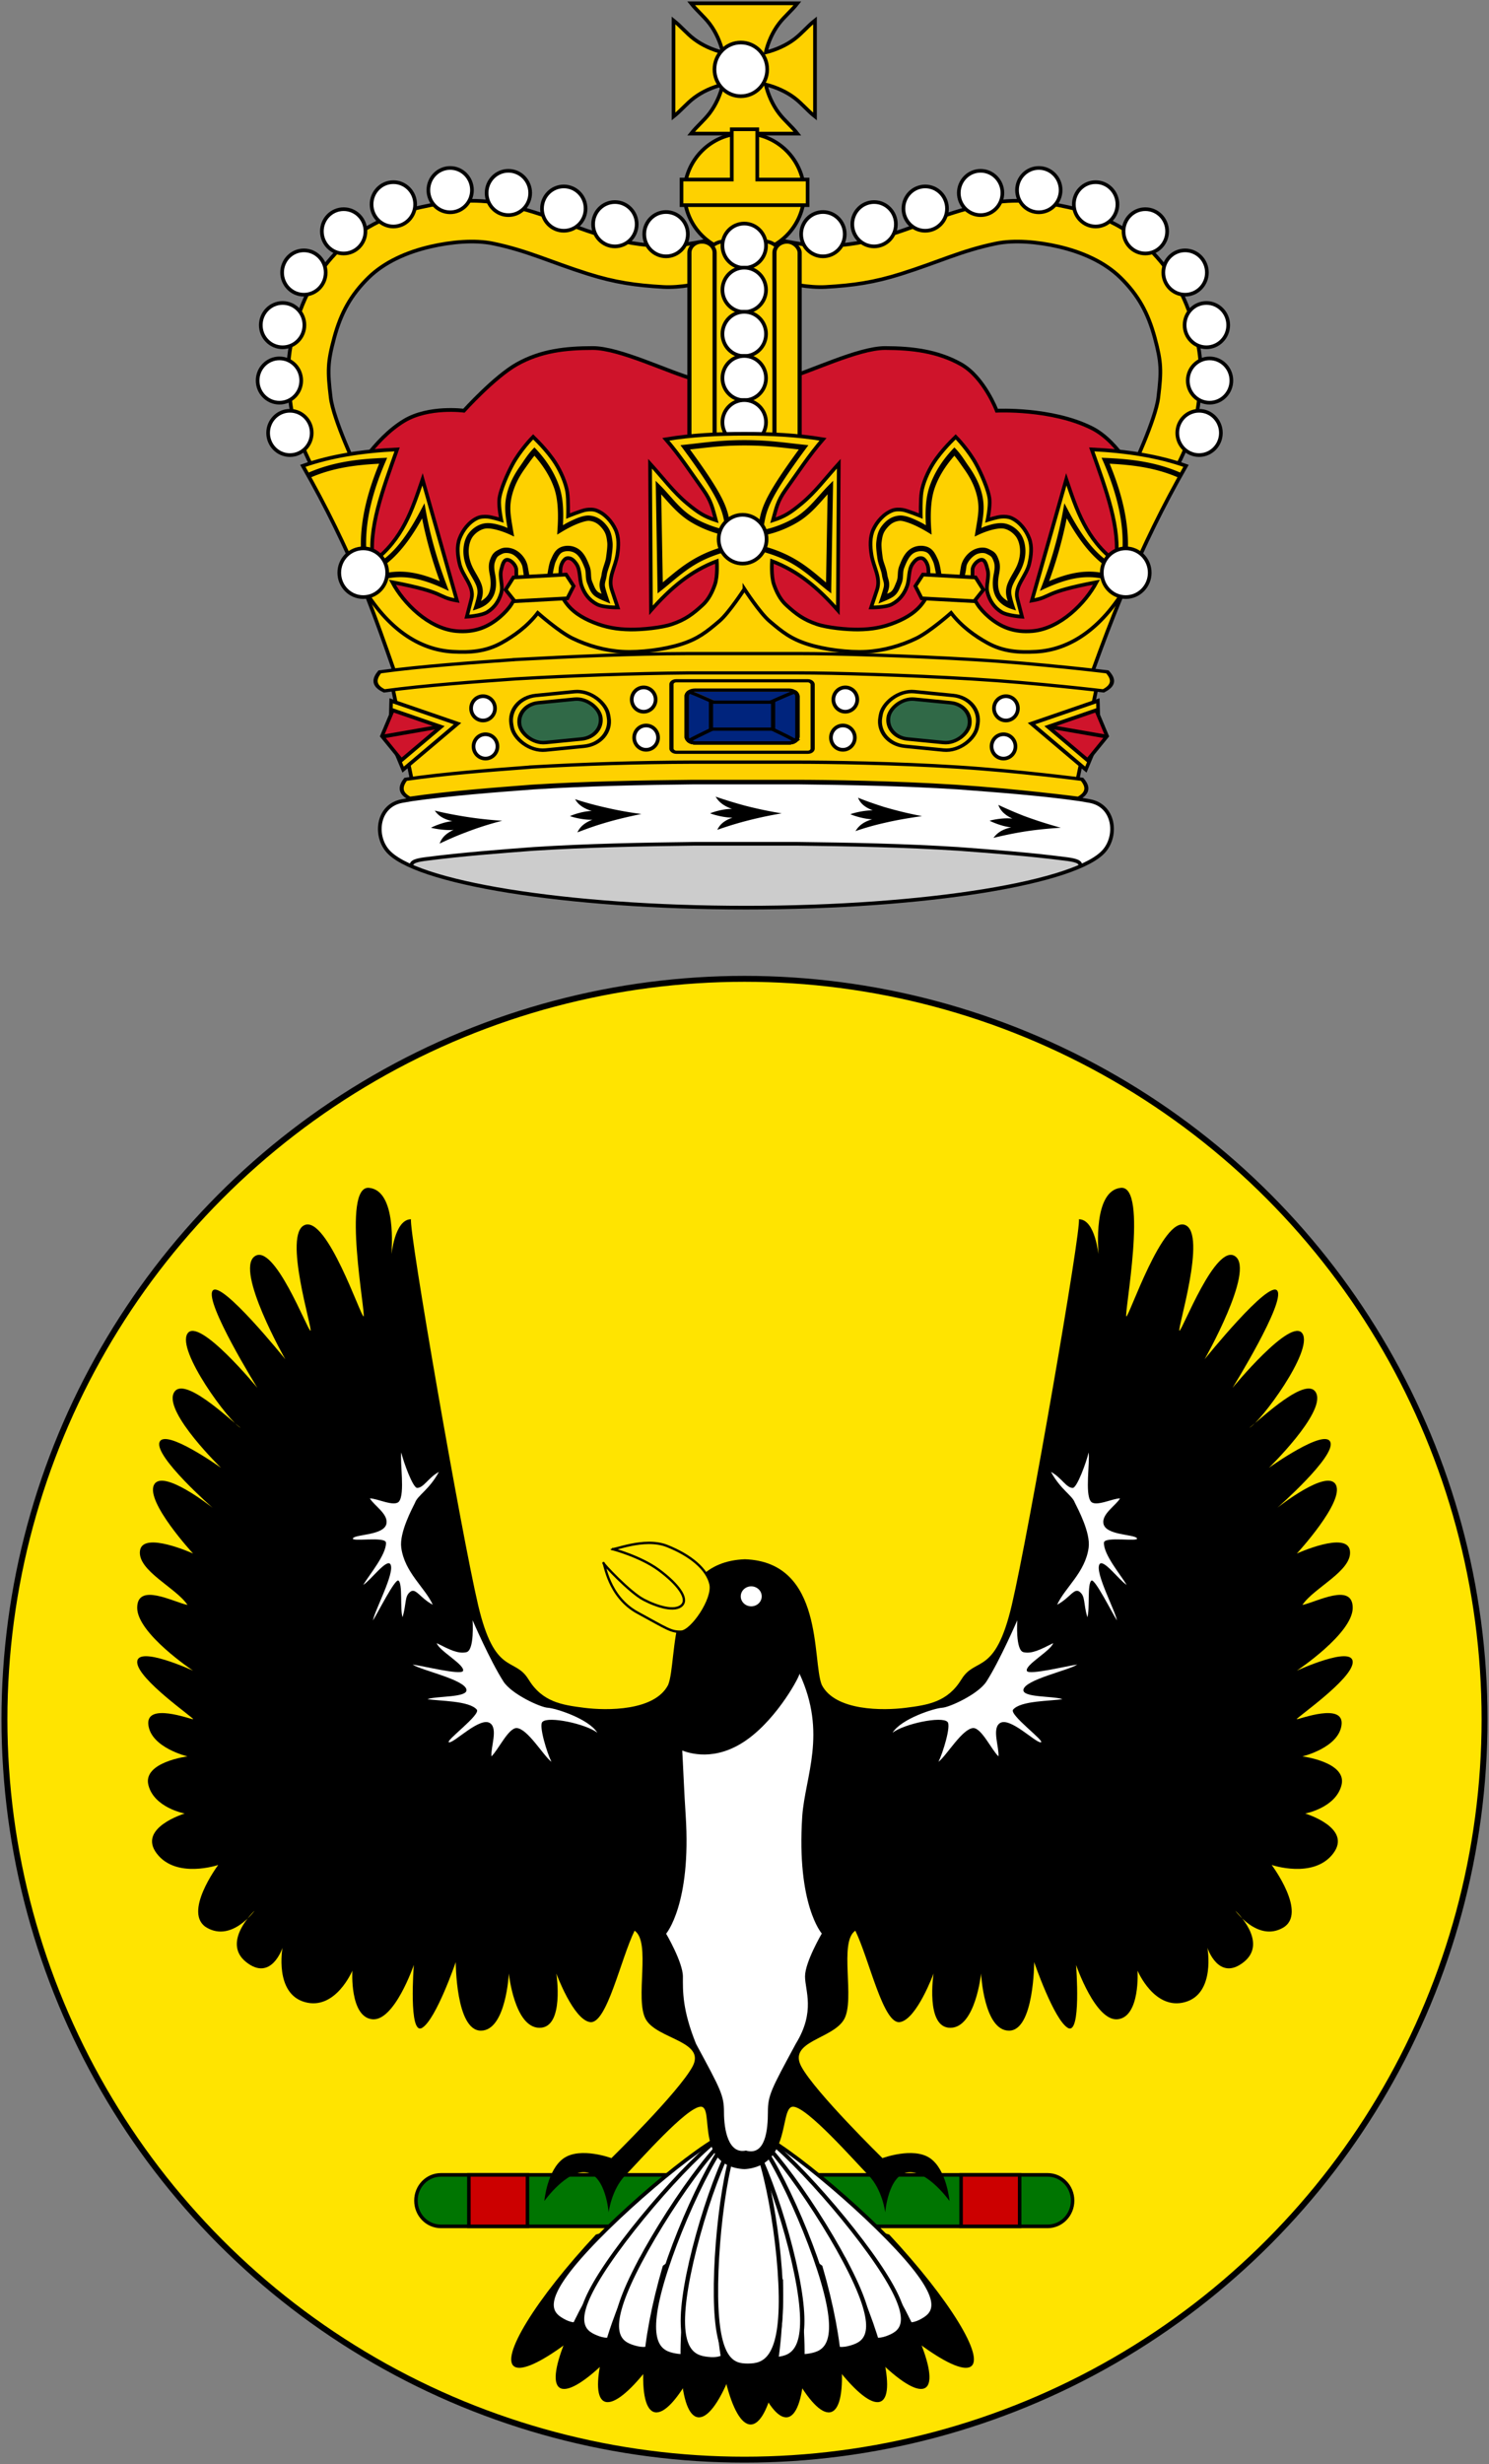 <svg xmlns="http://www.w3.org/2000/svg" width="503" height="832"><rect width="100%" height="100%" fill="#808080" stroke="none"/><g transform="translate(0 -290.52)"><path style="fill:#fff;fill-opacity:1;fill-rule:nonzero;stroke:none" d="M1078.843 808.643c-9.002.106-18.004.283-26.935.85-6.593.497-14.106 1.064-20.521 1.985l-1.63.284c-4.04.78-4.608 5.6-2.481 8.222 4.324 5.423 29.948 9.64 60.215 9.64 30.231 0 55.855-4.217 60.179-9.64 2.126-2.623 1.56-7.443-2.481-8.222l-1.63-.284c-6.38-.921-13.929-1.488-20.52-1.985-8.932-.567-17.934-.744-26.936-.85h-8.612z" transform="matrix(2.014 0 0 2.014 -1938.188 -1073.88)"/><path d="M1093.48 813.817a68.692 68.692 0 0 1-6.238-1.311 78.627 78.627 0 0 1-4.855-1.489c.46.745 1.134 1.489 2.764 2.056-1.31-.035-3.047.46-3.685.744.638.248 2.445.745 3.756.71-1.594.566-2.197 1.31-2.551 2.055a59.605 59.605 0 0 1 4.43-1.383 68.882 68.882 0 0 1 6.38-1.382zM1069.947 813.924a59.52 59.52 0 0 1-6.238-1.135 53.966 53.966 0 0 1-4.89-1.346c.425.744 1.134 1.453 2.8 1.984-1.347 0-3.048.567-3.651.851.638.248 2.445.673 3.757.603-1.56.602-2.162 1.382-2.517 2.126 1.383-.532 2.836-1.063 4.395-1.524 1.985-.602 4.076-1.099 6.344-1.56zM1046.591 815.058a66.684 66.684 0 0 1-6.344-.71c-1.736-.283-3.402-.602-4.962-.991.497.708 1.241 1.382 2.942 1.772-1.311.106-2.977.78-3.58 1.098.674.177 2.482.496 3.793.355-1.524.709-2.056 1.524-2.34 2.303 1.347-.638 2.765-1.276 4.29-1.843a53.146 53.146 0 0 1 6.201-1.984zM1117.013 814.278c-2.233.319-4.324.673-6.273 1.134a44.33 44.33 0 0 0-4.89 1.382c.46-.744 1.133-1.488 2.799-1.984-1.311-.036-3.048-.567-3.65-.851.637-.248 2.445-.673 3.756-.638-1.56-.602-2.162-1.347-2.48-2.126 1.382.567 2.835 1.063 4.394 1.559 1.95.567 4.04 1.099 6.344 1.524zM1140.298 816.227c-2.233.142-4.324.355-6.308.674a65.386 65.386 0 0 0-4.998 1.027c.532-.708 1.276-1.382 2.977-1.772-1.346-.106-3.012-.78-3.615-1.098.674-.213 2.481-.532 3.828-.355-1.524-.709-2.091-1.524-2.375-2.303a70.806 70.806 0 0 0 4.289 1.843 71.184 71.184 0 0 0 6.202 1.984z" style="fill:#000;fill-opacity:1;fill-rule:nonzero;stroke:none" transform="matrix(2.014 0 0 2.014 -1938.188 -1073.88)"/><path style="fill:#ccc;fill-opacity:1;fill-rule:nonzero;stroke:none" d="M1087.49 818.92c-36.079 0-57.946 2.092-56.138 3.687 12.652 5.28 37.567 6.982 56.139 7.017 18.535-.035 43.45-1.737 56.103-7.017 1.808-1.595-20.06-3.686-56.103-3.686z" transform="matrix(2.014 0 0 2.014 -1938.188 -1073.88)"/><path style="fill:none;stroke:#000;stroke-width:.616;stroke-linecap:butt;stroke-linejoin:miter;stroke-miterlimit:4;stroke-dasharray:none;stroke-opacity:1" d="M1143.523 822.713c.32-.85-1.098-1.099-2.587-1.276-5.777-.744-12.192-1.24-17.898-1.666-8.931-.567-17.933-.744-26.935-.85H1078.843c-9.002.106-18.004.283-26.935.85-5.707.426-12.121.922-17.898 1.666-1.489.177-2.907.425-2.588 1.276" transform="matrix(2.014 0 0 2.014 -1938.188 -1073.88)"/><path style="fill:none;stroke:#000;stroke-width:.616;stroke-linecap:butt;stroke-linejoin:miter;stroke-miterlimit:4;stroke-dasharray:none;stroke-opacity:1" d="M1078.843 808.643c-9.002.106-18.004.283-26.935.85-6.593.497-14.106 1.064-20.521 1.985l-1.63.284c-4.04.78-4.608 5.6-2.481 8.222 4.324 5.423 29.948 9.64 60.215 9.64 30.231 0 55.855-4.217 60.179-9.64 2.126-2.623 1.56-7.443-2.481-8.222l-1.63-.284c-6.38-.921-13.929-1.488-20.52-1.985-8.932-.567-17.934-.744-26.936-.85h-8.612z" transform="matrix(2.014 0 0 2.014 -1938.188 -1073.88)"/><g style="stroke-width:1.176;stroke-miterlimit:4;stroke-dasharray:none"><g style="display:inline;stroke-width:2.417;stroke-miterlimit:4;stroke-dasharray:none"><path d="m1219.614 702.297 17.558-48.6 7.092-20.121 17.575-10.353 17.8-38.344 8.386-10.028 1.294-35.329s-12.298-25.06-31.33-34.06c-27.225-12.874-64.18-11.103-64.18-11.103s-8.536-21.396-24.192-29.722c-15.657-8.327-33.042-10.334-51.29-10.334-18.246 0-50.994 15.463-68.703 20.009-9.207 2.363-29.998 10.333-29.998 10.333s-20.792-7.97-29.999-10.333c-17.709-4.546-50.457-20.009-68.704-20.009-18.247 0-35.064 1.705-51.289 10.334-15.088 8.024-35.803 29.722-35.803 29.722s-23.717-3.051-40.378 6.45c-20.783 11.851-35.428 36.778-35.428 36.778l1.435 38.6 3.272 14.756 13.43 14.63 17.507 29.548 12.543 29.142 13.425 38.034z" style="fill:#cf142b;fill-opacity:1;fill-rule:evenodd;stroke:none" transform="matrix(.5 0 0 .528 -260.197 168.165)"/><path d="m1219.614 702.297 17.558-48.6 7.092-20.121 17.575-10.353 17.8-38.344 8.386-10.028 1.294-35.329s-12.298-25.06-31.33-34.06c-27.225-12.874-64.18-11.103-64.18-11.103s-8.536-21.396-24.192-29.722c-15.657-8.327-33.042-10.334-51.29-10.334-18.246 0-50.994 15.463-68.703 20.009-9.207 2.363-29.998 10.333-29.998 10.333s-20.792-7.97-29.999-10.333c-17.709-4.546-50.457-20.009-68.704-20.009-18.247 0-35.064 1.705-51.289 10.334-15.088 8.024-35.803 29.722-35.803 29.722s-23.717-3.051-40.378 6.45c-20.783 11.851-35.428 36.778-35.428 36.778l1.435 38.6 3.272 14.756 13.43 14.63 17.507 29.548 12.543 29.142 13.425 38.034z" style="display:inline;fill:none;stroke:#000;stroke-width:2.417;stroke-linecap:butt;stroke-linejoin:miter;stroke-miterlimit:4;stroke-dasharray:none;stroke-opacity:1" transform="matrix(.5 0 0 .528 -260.197 168.165)"/></g><g style="stroke-width:1.176;stroke-miterlimit:4;stroke-dasharray:none"><g style="stroke-width:1.176;stroke-miterlimit:4;stroke-dasharray:none"><g style="stroke-width:1.176;stroke-miterlimit:4;stroke-dasharray:none"><g style="display:inline;stroke-width:1.176;stroke-miterlimit:4;stroke-dasharray:none"><g style="stroke-width:1.176;stroke-miterlimit:4;stroke-dasharray:none"><path d="M358.406 213.625c-9.018 2-18.587 5.975-26.125 13.438-6.987 6.917-11.634 15.083-14.312 25-2.507 9.281-2.583 14.802-1.469 24.045 1.434 11.893 8.75 23.83 8.75 23.83l12.61-2.25s-7.598-16.016-8.454-23.111c-1.027-8.523-.995-11.257 1.125-19.108 2.197-8.133 5.386-13.722 10.875-19.156 5.177-5.126 12.47-8.301 19.938-10.032 6.661-1.543 14.188-2.204 20.031-1 11.099 2.288 18.31 5.912 30.375 9.719 8.703 2.746 15.356 3.688 24.156 4.188 5.383.305 11.605-1.038 17.438-2.282 5.832-1.244 10.719-2.531 10.719-2.531l-3.282-12.594s-4.661 1.235-10.156 2.407c-5.495 1.171-12.358 2.122-13.969 2.03-8.297-.47-13.167-1.163-20.969-3.624-11.168-3.525-19.074-7.432-31.687-10.063-8.5-1.773-17.217-.764-25.594 1.094z" style="color:#000;font-style:normal;font-variant:normal;font-weight:400;font-stretch:normal;font-size:medium;line-height:normal;font-family:'Bitstream Vera Sans';-inkscape-font-specification:'Bitstream Vera Sans';text-indent:0;text-align:start;text-decoration:none;text-decoration-line:none;letter-spacing:normal;word-spacing:normal;text-transform:none;writing-mode:lr-tb;direction:ltr;text-anchor:start;display:inline;overflow:visible;visibility:visible;fill:#fed100;fill-opacity:1;stroke:none;stroke-width:1.176;marker:none;enable-background:accumulate" transform="matrix(-1.055 0 0 1.055 738.81 135.067)"/><path d="M358.406 213.625c-9.018 2-18.587 5.975-26.125 13.438-6.987 6.917-11.634 15.083-14.312 25-2.507 9.281-2.583 14.802-1.469 24.045 1.434 11.893 8.75 23.83 8.75 23.83l12.61-2.25s-7.598-16.016-8.454-23.111c-1.027-8.523-.995-11.257 1.125-19.108 2.197-8.133 5.386-13.722 10.875-19.156 5.177-5.126 12.47-8.301 19.938-10.032 6.661-1.543 14.188-2.204 20.031-1 11.099 2.288 18.31 5.912 30.375 9.719 8.703 2.746 15.356 3.688 24.156 4.188 5.383.305 11.605-1.038 17.438-2.282 5.832-1.244 10.719-2.531 10.719-2.531l-3.282-12.594s-4.661 1.235-10.156 2.407c-5.495 1.171-12.358 2.122-13.969 2.03-8.297-.47-13.167-1.163-20.969-3.624-11.168-3.525-19.074-7.432-31.687-10.063-8.5-1.773-17.217-.764-25.594 1.094z" style="color:#000;font-style:normal;font-variant:normal;font-weight:400;font-stretch:normal;font-size:medium;line-height:normal;font-family:'Bitstream Vera Sans';-inkscape-font-specification:'Bitstream Vera Sans';text-indent:0;text-align:start;text-decoration:none;text-decoration-line:none;letter-spacing:normal;word-spacing:normal;text-transform:none;writing-mode:lr-tb;direction:ltr;text-anchor:start;display:inline;overflow:visible;visibility:visible;fill:none;stroke:#000;stroke-width:1.176;stroke-miterlimit:4;stroke-dasharray:none;stroke-opacity:1;marker:none;enable-background:accumulate" transform="matrix(-1.055 0 0 1.055 738.81 135.067)"/></g><g style="display:inline;stroke-width:.884;stroke-miterlimit:4;stroke-dasharray:none"><g style="display:inline;stroke-width:1.768;stroke-miterlimit:4;stroke-dasharray:none"><ellipse style="display:inline;overflow:visible;visibility:visible;fill:#fff;fill-opacity:1;stroke:#000;stroke-width:1.768;stroke-linecap:butt;stroke-linejoin:miter;stroke-miterlimit:4;stroke-dasharray:none;stroke-dashoffset:0;stroke-opacity:1;marker:none;enable-background:accumulate" transform="matrix(-.702 0 0 .702 2293.232 -114.39)" cx="2689.701" cy="785.026" rx="10.489" ry="10.66"/></g></g><g style="display:inline;stroke-width:.884;stroke-miterlimit:4;stroke-dasharray:none"><g style="display:inline;stroke-width:1.768;stroke-miterlimit:4;stroke-dasharray:none"><ellipse style="display:inline;overflow:visible;visibility:visible;fill:#fff;fill-opacity:1;stroke:#000;stroke-width:1.768;stroke-linecap:butt;stroke-linejoin:miter;stroke-miterlimit:4;stroke-dasharray:none;stroke-dashoffset:0;stroke-opacity:1;marker:none;enable-background:accumulate" transform="matrix(-.702 0 0 .702 2296.777 -132.08)" cx="2689.701" cy="785.026" rx="10.489" ry="10.66"/></g></g><g style="display:inline;stroke-width:.884;stroke-miterlimit:4;stroke-dasharray:none"><g style="display:inline;stroke-width:1.768;stroke-miterlimit:4;stroke-dasharray:none"><ellipse style="display:inline;overflow:visible;visibility:visible;fill:#fff;fill-opacity:1;stroke:#000;stroke-width:1.768;stroke-linecap:butt;stroke-linejoin:miter;stroke-miterlimit:4;stroke-dasharray:none;stroke-dashoffset:0;stroke-opacity:1;marker:none;enable-background:accumulate" transform="matrix(-.702 0 0 .702 2295.707 -150.793)" cx="2689.701" cy="785.026" rx="10.489" ry="10.66"/></g></g><g style="display:inline;stroke-width:.884;stroke-miterlimit:4;stroke-dasharray:none"><g style="display:inline;stroke-width:1.768;stroke-miterlimit:4;stroke-dasharray:none"><ellipse style="display:inline;overflow:visible;visibility:visible;fill:#fff;fill-opacity:1;stroke:#000;stroke-width:1.768;stroke-linecap:butt;stroke-linejoin:miter;stroke-miterlimit:4;stroke-dasharray:none;stroke-dashoffset:0;stroke-opacity:1;marker:none;enable-background:accumulate" transform="matrix(-.702 0 0 .702 2288.51 -168.546)" cx="2689.701" cy="785.026" rx="10.489" ry="10.66"/></g></g><g style="display:inline;stroke-width:.884;stroke-miterlimit:4;stroke-dasharray:none"><g style="display:inline;stroke-width:1.768;stroke-miterlimit:4;stroke-dasharray:none"><ellipse style="display:inline;overflow:visible;visibility:visible;fill:#fff;fill-opacity:1;stroke:#000;stroke-width:1.768;stroke-linecap:butt;stroke-linejoin:miter;stroke-miterlimit:4;stroke-dasharray:none;stroke-dashoffset:0;stroke-opacity:1;marker:none;enable-background:accumulate" transform="matrix(-.702 0 0 .702 2275.078 -182.461)" cx="2689.701" cy="785.026" rx="10.489" ry="10.66"/></g></g><g style="display:inline;stroke-width:.884;stroke-miterlimit:4;stroke-dasharray:none"><g style="display:inline;stroke-width:1.768;stroke-miterlimit:4;stroke-dasharray:none"><ellipse style="display:inline;overflow:visible;visibility:visible;fill:#fff;fill-opacity:1;stroke:#000;stroke-width:1.768;stroke-linecap:butt;stroke-linejoin:miter;stroke-miterlimit:4;stroke-dasharray:none;stroke-dashoffset:0;stroke-opacity:1;marker:none;enable-background:accumulate" transform="matrix(-.702 0 0 .702 2258.287 -191.578)" cx="2689.701" cy="785.026" rx="10.489" ry="10.66"/></g></g><g style="display:inline;stroke-width:.884;stroke-miterlimit:4;stroke-dasharray:none"><g style="display:inline;stroke-width:1.768;stroke-miterlimit:4;stroke-dasharray:none"><ellipse style="display:inline;overflow:visible;visibility:visible;fill:#fff;fill-opacity:1;stroke:#000;stroke-width:1.768;stroke-linecap:butt;stroke-linejoin:miter;stroke-miterlimit:4;stroke-dasharray:none;stroke-dashoffset:0;stroke-opacity:1;marker:none;enable-background:accumulate" transform="matrix(-.702 0 0 .702 2239.097 -196.376)" cx="2689.701" cy="785.026" rx="10.489" ry="10.66"/></g></g><g style="display:inline;stroke-width:.884;stroke-miterlimit:4;stroke-dasharray:none"><g style="display:inline;stroke-width:1.768;stroke-miterlimit:4;stroke-dasharray:none"><ellipse style="display:inline;overflow:visible;visibility:visible;fill:#fff;fill-opacity:1;stroke:#000;stroke-width:1.768;stroke-linecap:butt;stroke-linejoin:miter;stroke-miterlimit:4;stroke-dasharray:none;stroke-dashoffset:0;stroke-opacity:1;marker:none;enable-background:accumulate" transform="matrix(-.702 0 0 .702 2219.427 -195.416)" cx="2689.701" cy="785.026" rx="10.489" ry="10.66"/></g></g><g style="display:inline;stroke-width:.884;stroke-miterlimit:4;stroke-dasharray:none"><g style="display:inline;stroke-width:1.768;stroke-miterlimit:4;stroke-dasharray:none"><ellipse style="display:inline;overflow:visible;visibility:visible;fill:#fff;fill-opacity:1;stroke:#000;stroke-width:1.768;stroke-linecap:butt;stroke-linejoin:miter;stroke-miterlimit:4;stroke-dasharray:none;stroke-dashoffset:0;stroke-opacity:1;marker:none;enable-background:accumulate" transform="matrix(-.702 0 0 .702 2166.176 -181.501)" cx="2689.701" cy="785.026" rx="10.489" ry="10.66"/></g></g><g style="display:inline;stroke-width:.884;stroke-miterlimit:4;stroke-dasharray:none"><g style="display:inline;stroke-width:1.768;stroke-miterlimit:4;stroke-dasharray:none"><ellipse style="display:inline;overflow:visible;visibility:visible;fill:#fff;fill-opacity:1;stroke:#000;stroke-width:1.768;stroke-linecap:butt;stroke-linejoin:miter;stroke-miterlimit:4;stroke-dasharray:none;stroke-dashoffset:0;stroke-opacity:1;marker:none;enable-background:accumulate" transform="matrix(-.702 0 0 .702 2200.717 -190.138)" cx="2689.701" cy="785.026" rx="10.489" ry="10.66"/></g></g><g style="display:inline;stroke-width:.884;stroke-miterlimit:4;stroke-dasharray:none"><g style="display:inline;stroke-width:1.768;stroke-miterlimit:4;stroke-dasharray:none"><ellipse style="display:inline;overflow:visible;visibility:visible;fill:#fff;fill-opacity:1;stroke:#000;stroke-width:1.768;stroke-linecap:butt;stroke-linejoin:miter;stroke-miterlimit:4;stroke-dasharray:none;stroke-dashoffset:0;stroke-opacity:1;marker:none;enable-background:accumulate" transform="matrix(-.702 0 0 .702 2183.447 -184.86)" cx="2689.701" cy="785.026" rx="10.489" ry="10.66"/></g></g></g><g style="stroke-width:1.176;stroke-miterlimit:4;stroke-dasharray:none"><g style="stroke-width:1.176;stroke-miterlimit:4;stroke-dasharray:none"><path d="M358.406 213.625c-9.018 2-18.587 5.975-26.125 13.438-6.987 6.917-11.634 15.083-14.312 25-2.507 9.281-2.583 14.802-1.469 24.045 1.434 11.893 8.75 23.83 8.75 23.83l12.61-2.25s-7.598-16.016-8.454-23.111c-1.027-8.523-.995-11.257 1.125-19.108 2.197-8.133 5.386-13.722 10.875-19.156 5.177-5.126 12.47-8.301 19.938-10.032 6.661-1.543 14.188-2.204 20.031-1 11.099 2.288 18.31 5.912 30.375 9.719 8.703 2.746 15.356 3.688 24.156 4.188 5.383.305 11.605-1.038 17.438-2.282 5.832-1.244 10.719-2.531 10.719-2.531l-3.282-12.594s-4.661 1.235-10.156 2.407c-5.495 1.171-12.358 2.122-13.969 2.03-8.297-.47-13.167-1.163-20.969-3.624-11.168-3.525-19.074-7.432-31.687-10.063-8.5-1.773-17.217-.764-25.594 1.094z" style="color:#000;font-style:normal;font-variant:normal;font-weight:400;font-stretch:normal;font-size:medium;line-height:normal;font-family:'Bitstream Vera Sans';-inkscape-font-specification:'Bitstream Vera Sans';text-indent:0;text-align:start;text-decoration:none;text-decoration-line:none;letter-spacing:normal;word-spacing:normal;text-transform:none;writing-mode:lr-tb;direction:ltr;text-anchor:start;display:inline;overflow:visible;visibility:visible;fill:#fed100;fill-opacity:1;stroke:none;stroke-width:1.176;marker:none;enable-background:accumulate" transform="matrix(1.055 0 0 1.055 -235.81 135.067)"/><path d="M358.406 213.625c-9.018 2-18.587 5.975-26.125 13.438-6.987 6.917-11.634 15.083-14.312 25-2.507 9.281-2.583 14.802-1.469 24.045 1.434 11.893 8.75 23.83 8.75 23.83l12.61-2.25s-7.598-16.016-8.454-23.111c-1.027-8.523-.995-11.257 1.125-19.108 2.197-8.133 5.386-13.722 10.875-19.156 5.177-5.126 12.47-8.301 19.938-10.032 6.661-1.543 14.188-2.204 20.031-1 11.099 2.288 18.31 5.912 30.375 9.719 8.703 2.746 15.356 3.688 24.156 4.188 5.383.305 11.605-1.038 17.438-2.282 5.832-1.244 10.719-2.531 10.719-2.531l-3.282-12.594s-4.661 1.235-10.156 2.407c-5.495 1.171-12.358 2.122-13.969 2.03-8.297-.47-13.167-1.163-20.969-3.624-11.168-3.525-19.074-7.432-31.687-10.063-8.5-1.773-17.217-.764-25.594 1.094z" style="color:#000;font-style:normal;font-variant:normal;font-weight:400;font-stretch:normal;font-size:medium;line-height:normal;font-family:'Bitstream Vera Sans';-inkscape-font-specification:'Bitstream Vera Sans';text-indent:0;text-align:start;text-decoration:none;text-decoration-line:none;letter-spacing:normal;word-spacing:normal;text-transform:none;writing-mode:lr-tb;direction:ltr;text-anchor:start;display:inline;overflow:visible;visibility:visible;fill:none;stroke:#000;stroke-width:1.176;stroke-miterlimit:4;stroke-dasharray:none;stroke-opacity:1;marker:none;enable-background:accumulate" transform="matrix(1.055 0 0 1.055 -235.81 135.067)"/></g><g style="display:inline;stroke-width:.884;stroke-miterlimit:4;stroke-dasharray:none"><g style="display:inline;stroke-width:1.768;stroke-miterlimit:4;stroke-dasharray:none"><ellipse style="display:inline;overflow:visible;visibility:visible;fill:#fff;fill-opacity:1;stroke:#000;stroke-width:1.768;stroke-linecap:butt;stroke-linejoin:miter;stroke-miterlimit:4;stroke-dasharray:none;stroke-dashoffset:0;stroke-opacity:1;marker:none;enable-background:accumulate" transform="matrix(.702 0 0 .702 -1790.232 -114.39)" cx="2689.701" cy="785.026" rx="10.489" ry="10.66"/></g></g><g style="display:inline;stroke-width:.884;stroke-miterlimit:4;stroke-dasharray:none"><g style="display:inline;stroke-width:1.768;stroke-miterlimit:4;stroke-dasharray:none"><ellipse style="display:inline;overflow:visible;visibility:visible;fill:#fff;fill-opacity:1;stroke:#000;stroke-width:1.768;stroke-linecap:butt;stroke-linejoin:miter;stroke-miterlimit:4;stroke-dasharray:none;stroke-dashoffset:0;stroke-opacity:1;marker:none;enable-background:accumulate" transform="matrix(.702 0 0 .702 -1793.777 -132.08)" cx="2689.701" cy="785.026" rx="10.489" ry="10.66"/></g></g><g style="display:inline;stroke-width:.884;stroke-miterlimit:4;stroke-dasharray:none"><g style="display:inline;stroke-width:1.768;stroke-miterlimit:4;stroke-dasharray:none"><ellipse style="display:inline;overflow:visible;visibility:visible;fill:#fff;fill-opacity:1;stroke:#000;stroke-width:1.768;stroke-linecap:butt;stroke-linejoin:miter;stroke-miterlimit:4;stroke-dasharray:none;stroke-dashoffset:0;stroke-opacity:1;marker:none;enable-background:accumulate" transform="matrix(.702 0 0 .702 -1792.707 -150.793)" cx="2689.701" cy="785.026" rx="10.489" ry="10.66"/></g></g><g style="display:inline;stroke-width:.884;stroke-miterlimit:4;stroke-dasharray:none"><g style="display:inline;stroke-width:1.768;stroke-miterlimit:4;stroke-dasharray:none"><ellipse style="display:inline;overflow:visible;visibility:visible;fill:#fff;fill-opacity:1;stroke:#000;stroke-width:1.768;stroke-linecap:butt;stroke-linejoin:miter;stroke-miterlimit:4;stroke-dasharray:none;stroke-dashoffset:0;stroke-opacity:1;marker:none;enable-background:accumulate" transform="matrix(.702 0 0 .702 -1785.511 -168.546)" cx="2689.701" cy="785.026" rx="10.489" ry="10.66"/></g></g><g style="display:inline;stroke-width:.884;stroke-miterlimit:4;stroke-dasharray:none"><g style="display:inline;stroke-width:1.768;stroke-miterlimit:4;stroke-dasharray:none"><ellipse style="display:inline;overflow:visible;visibility:visible;fill:#fff;fill-opacity:1;stroke:#000;stroke-width:1.768;stroke-linecap:butt;stroke-linejoin:miter;stroke-miterlimit:4;stroke-dasharray:none;stroke-dashoffset:0;stroke-opacity:1;marker:none;enable-background:accumulate" transform="matrix(.702 0 0 .702 -1772.078 -182.461)" cx="2689.701" cy="785.026" rx="10.489" ry="10.66"/></g></g><g style="display:inline;stroke-width:.884;stroke-miterlimit:4;stroke-dasharray:none"><g style="display:inline;stroke-width:1.768;stroke-miterlimit:4;stroke-dasharray:none"><ellipse style="display:inline;overflow:visible;visibility:visible;fill:#fff;fill-opacity:1;stroke:#000;stroke-width:1.768;stroke-linecap:butt;stroke-linejoin:miter;stroke-miterlimit:4;stroke-dasharray:none;stroke-dashoffset:0;stroke-opacity:1;marker:none;enable-background:accumulate" transform="matrix(.702 0 0 .702 -1755.287 -191.578)" cx="2689.701" cy="785.026" rx="10.489" ry="10.66"/></g></g><g style="display:inline;stroke-width:.884;stroke-miterlimit:4;stroke-dasharray:none"><g style="display:inline;stroke-width:1.768;stroke-miterlimit:4;stroke-dasharray:none"><ellipse style="display:inline;overflow:visible;visibility:visible;fill:#fff;fill-opacity:1;stroke:#000;stroke-width:1.768;stroke-linecap:butt;stroke-linejoin:miter;stroke-miterlimit:4;stroke-dasharray:none;stroke-dashoffset:0;stroke-opacity:1;marker:none;enable-background:accumulate" transform="matrix(.702 0 0 .702 -1736.097 -196.376)" cx="2689.701" cy="785.026" rx="10.489" ry="10.66"/></g></g><g style="display:inline;stroke-width:.884;stroke-miterlimit:4;stroke-dasharray:none"><g style="display:inline;stroke-width:1.768;stroke-miterlimit:4;stroke-dasharray:none"><ellipse style="display:inline;overflow:visible;visibility:visible;fill:#fff;fill-opacity:1;stroke:#000;stroke-width:1.768;stroke-linecap:butt;stroke-linejoin:miter;stroke-miterlimit:4;stroke-dasharray:none;stroke-dashoffset:0;stroke-opacity:1;marker:none;enable-background:accumulate" transform="matrix(.702 0 0 .702 -1716.428 -195.416)" cx="2689.701" cy="785.026" rx="10.489" ry="10.66"/></g></g><g style="display:inline;stroke-width:.884;stroke-miterlimit:4;stroke-dasharray:none"><g style="display:inline;stroke-width:1.768;stroke-miterlimit:4;stroke-dasharray:none"><ellipse style="display:inline;overflow:visible;visibility:visible;fill:#fff;fill-opacity:1;stroke:#000;stroke-width:1.768;stroke-linecap:butt;stroke-linejoin:miter;stroke-miterlimit:4;stroke-dasharray:none;stroke-dashoffset:0;stroke-opacity:1;marker:none;enable-background:accumulate" transform="matrix(.702 0 0 .702 -1663.176 -181.501)" cx="2689.701" cy="785.026" rx="10.489" ry="10.66"/></g></g><g style="display:inline;stroke-width:.884;stroke-miterlimit:4;stroke-dasharray:none"><g style="display:inline;stroke-width:1.768;stroke-miterlimit:4;stroke-dasharray:none"><ellipse style="display:inline;overflow:visible;visibility:visible;fill:#fff;fill-opacity:1;stroke:#000;stroke-width:1.768;stroke-linecap:butt;stroke-linejoin:miter;stroke-miterlimit:4;stroke-dasharray:none;stroke-dashoffset:0;stroke-opacity:1;marker:none;enable-background:accumulate" transform="matrix(.702 0 0 .702 -1697.718 -190.138)" cx="2689.701" cy="785.026" rx="10.489" ry="10.66"/></g></g><g style="display:inline;stroke-width:.884;stroke-miterlimit:4;stroke-dasharray:none"><g style="display:inline;stroke-width:1.768;stroke-miterlimit:4;stroke-dasharray:none"><ellipse style="display:inline;overflow:visible;visibility:visible;fill:#fff;fill-opacity:1;stroke:#000;stroke-width:1.768;stroke-linecap:butt;stroke-linejoin:miter;stroke-miterlimit:4;stroke-dasharray:none;stroke-dashoffset:0;stroke-opacity:1;marker:none;enable-background:accumulate" transform="matrix(.702 0 0 .702 -1680.447 -184.86)" cx="2689.701" cy="785.026" rx="10.489" ry="10.66"/></g></g></g></g><g style="stroke-width:1.176;stroke-miterlimit:4;stroke-dasharray:none"><g style="stroke-width:.972;stroke-miterlimit:4;stroke-dasharray:none"><g style="stroke-width:.972;stroke-miterlimit:4;stroke-dasharray:none"><path d="M185.96 37.047c1.567-1.984 3.44-3.458 4.956-5.475 1.594-2.12 2.81-4.798 3.436-7.503-2.771.69-5.45 1.907-7.57 3.5-2.016 1.518-3.49 3.39-5.474 4.957V7.116c1.984 1.567 3.458 3.439 5.475 4.956 2.12 1.594 4.798 2.81 7.569 3.501-.625-2.705-1.842-5.383-3.436-7.503-1.517-2.017-3.389-3.49-4.956-5.475h28.151c-1.567 1.984-3.439 3.458-4.956 5.475-1.594 2.12-2.81 4.798-3.435 7.503 2.77-.69 5.45-1.907 7.569-3.501 2.017-1.517 3.49-3.39 5.474-4.956v25.41c-1.984-1.567-3.457-3.439-5.474-4.956-2.12-1.594-4.798-2.81-7.57-3.501.626 2.705 1.842 5.383 3.436 7.503 1.517 2.017 3.39 3.49 4.956 5.475z" style="display:inline;fill:#fed100;fill-opacity:1;stroke:#000;stroke-width:.972;stroke-miterlimit:4;stroke-dasharray:none;stroke-opacity:1" transform="matrix(1.276 0 0 1.277 -3.83 288.328)"/></g><g style="display:inline;stroke-width:.73;stroke-miterlimit:4;stroke-dasharray:none"><g style="display:inline;stroke-width:1.461;stroke-miterlimit:4;stroke-dasharray:none"><ellipse style="display:inline;overflow:visible;visibility:visible;fill:#fff;fill-opacity:1;stroke:#000;stroke-width:1.461;stroke-linecap:butt;stroke-linejoin:miter;stroke-miterlimit:4;stroke-dasharray:none;stroke-dashoffset:0;stroke-opacity:1;marker:none;enable-background:accumulate" transform="matrix(.849 0 0 .85 -2033.296 -353.33)" cx="2689.701" cy="785.026" rx="10.489" ry="10.66"/></g></g></g><g style="stroke-width:1.247;stroke-miterlimit:4;stroke-dasharray:none"><g transform="matrix(1.928 0 0 1.897 -4934.31 -1133.45)" style="display:inline;stroke-width:.675;stroke-miterlimit:4;stroke-dasharray:none"><ellipse style="display:inline;overflow:visible;visibility:visible;fill:#fed100;fill-opacity:1;stroke:none;stroke-width:.649;marker:none;enable-background:accumulate" cx="2689.701" cy="785.026" rx="10.489" ry="10.66"/><ellipse style="display:inline;overflow:visible;visibility:visible;fill:none;stroke:#000;stroke-width:.649;stroke-linecap:butt;stroke-linejoin:miter;stroke-miterlimit:4;stroke-dasharray:none;stroke-dashoffset:0;stroke-opacity:1;marker:none;enable-background:accumulate" cx="2689.701" cy="785.026" rx="10.489" ry="10.66"/></g><g style="stroke-width:1.247;stroke-miterlimit:4;stroke-dasharray:none"><path d="M195.844 28.438V45.5H178.78v8.688h42.813V45.5H204.5V28.437Z" style="fill:#fed100;fill-opacity:1;stroke:none" transform="matrix(.995 0 0 .995 52.336 305.873)"/><path d="M195.844 28.437V45.5H178.78v8.687h42.813V45.5H204.5V28.437z" style="display:inline;fill:none;stroke:#000;stroke-width:1.247;stroke-miterlimit:4;stroke-dasharray:none;stroke-opacity:1" transform="matrix(.995 0 0 .995 52.336 305.873)"/></g></g><g style="stroke-width:1.176;stroke-miterlimit:4;stroke-dasharray:none"><g style="stroke-width:1.176;stroke-miterlimit:4;stroke-dasharray:none"><g style="stroke-width:1.176;stroke-miterlimit:4;stroke-dasharray:none" transform="matrix(1.055 0 0 1.055 45.81 335.138)"><rect ry="6.386" y="34.934" x="182.326" height="71.72" width="25.322" style="display:inline;overflow:visible;visibility:visible;fill:#fed100;fill-opacity:1;fill-rule:evenodd;stroke:none;stroke-width:1.176;marker:none;enable-background:accumulate"/><rect ry="6.386" y="34.934" x="182.326" height="71.72" width="25.322" style="display:inline;overflow:visible;visibility:visible;fill:none;stroke:#000;stroke-width:1.176;stroke-linecap:butt;stroke-linejoin:miter;stroke-miterlimit:4;stroke-dasharray:none;stroke-dashoffset:0;stroke-opacity:1;marker:none;enable-background:accumulate"/></g><g style="display:inline;stroke-width:1.176;stroke-miterlimit:4;stroke-dasharray:none"><g style="stroke-width:1.176;stroke-miterlimit:4;stroke-dasharray:none"><g style="stroke-width:1.154;stroke-miterlimit:4;stroke-dasharray:none" transform="matrix(1.21 0 0 .957 -34.93 -528.516)"><rect style="display:inline;overflow:visible;visibility:visible;fill:#fed100;fill-opacity:1;fill-rule:evenodd;stroke:none;stroke-width:1.154;marker:none;enable-background:accumulate" width="7.041" height="79.256" x="221.335" y="941.218" ry="3.8"/><path d="M224.855 941.218c1.95 0 3.52 1.694 3.52 3.8v71.655c0 2.105-1.57 3.8-3.52 3.8s-3.52-1.695-3.52-3.8v-71.656c0-2.105 1.57-3.8 3.52-3.8z" style="display:inline;overflow:visible;visibility:visible;fill:none;stroke:#000;stroke-width:1.154;stroke-linecap:butt;stroke-linejoin:miter;stroke-miterlimit:4;stroke-dasharray:none;stroke-dashoffset:0;stroke-opacity:1;marker:none;enable-background:accumulate"/></g><g style="stroke-width:1.154;stroke-miterlimit:4;stroke-dasharray:none" transform="matrix(1.21 0 0 .957 -29.384 -528.515)"><rect style="display:inline;overflow:visible;visibility:visible;fill:#fed100;fill-opacity:1;fill-rule:evenodd;stroke:none;stroke-width:1.154;marker:none;enable-background:accumulate" width="7.041" height="79.256" x="240.494" y="941.218" ry="3.8"/><rect style="display:inline;overflow:visible;visibility:visible;fill:none;stroke:#000;stroke-width:1.154;stroke-linecap:butt;stroke-linejoin:miter;stroke-miterlimit:4;stroke-dasharray:none;stroke-dashoffset:0;stroke-opacity:1;marker:none;enable-background:accumulate" width="7.041" height="79.256" x="240.494" y="941.218" ry="3.8"/></g></g></g></g><g style="stroke-width:1.176;stroke-miterlimit:4;stroke-dasharray:none"><g style="display:inline;stroke-width:.884;stroke-miterlimit:4;stroke-dasharray:none"><g style="display:inline;stroke-width:1.768;stroke-miterlimit:4;stroke-dasharray:none" transform="matrix(.702 0 0 .702 -1636.761 -176.151)"><ellipse transform="translate(0 -2.063)" style="display:inline;overflow:visible;visibility:visible;fill:#fff;fill-opacity:1;stroke:#000;stroke-width:1.768;stroke-linecap:butt;stroke-linejoin:miter;stroke-miterlimit:4;stroke-dasharray:none;stroke-dashoffset:0;stroke-opacity:1;marker:none;enable-background:accumulate" cx="2689.701" cy="785.026" rx="10.489" ry="10.66"/></g></g><g style="display:inline;stroke-width:.884;stroke-miterlimit:4;stroke-dasharray:none"><g style="display:inline;stroke-width:1.768;stroke-miterlimit:4;stroke-dasharray:none" transform="matrix(.702 0 0 .702 -1636.761 -161.267)"><ellipse transform="translate(0 -2.063)" style="display:inline;overflow:visible;visibility:visible;fill:#fff;fill-opacity:1;stroke:#000;stroke-width:1.768;stroke-linecap:butt;stroke-linejoin:miter;stroke-miterlimit:4;stroke-dasharray:none;stroke-dashoffset:0;stroke-opacity:1;marker:none;enable-background:accumulate" cx="2689.701" cy="785.026" rx="10.489" ry="10.66"/></g></g><g style="display:inline;stroke-width:.884;stroke-miterlimit:4;stroke-dasharray:none"><g style="display:inline;stroke-width:1.768;stroke-miterlimit:4;stroke-dasharray:none" transform="matrix(.702 0 0 .702 -1636.761 -146.362)"><ellipse transform="translate(0 -2.063)" style="display:inline;overflow:visible;visibility:visible;fill:#fff;fill-opacity:1;stroke:#000;stroke-width:1.768;stroke-linecap:butt;stroke-linejoin:miter;stroke-miterlimit:4;stroke-dasharray:none;stroke-dashoffset:0;stroke-opacity:1;marker:none;enable-background:accumulate" cx="2689.701" cy="785.026" rx="10.489" ry="10.66"/></g></g><g style="display:inline;stroke-width:.884;stroke-miterlimit:4;stroke-dasharray:none"><g style="display:inline;stroke-width:1.768;stroke-miterlimit:4;stroke-dasharray:none" transform="matrix(.702 0 0 .702 -1636.761 -131.456)"><ellipse transform="translate(0 -2.063)" style="display:inline;overflow:visible;visibility:visible;fill:#fff;fill-opacity:1;stroke:#000;stroke-width:1.768;stroke-linecap:butt;stroke-linejoin:miter;stroke-miterlimit:4;stroke-dasharray:none;stroke-dashoffset:0;stroke-opacity:1;marker:none;enable-background:accumulate" cx="2689.701" cy="785.026" rx="10.489" ry="10.66"/></g></g><g style="display:inline;stroke-width:.884;stroke-miterlimit:4;stroke-dasharray:none"><g style="display:inline;stroke-width:1.768;stroke-miterlimit:4;stroke-dasharray:none" transform="matrix(.702 0 0 .702 -1636.761 -116.55)"><ellipse transform="translate(0 -2.063)" style="display:inline;overflow:visible;visibility:visible;fill:#fff;fill-opacity:1;stroke:#000;stroke-width:1.768;stroke-linecap:butt;stroke-linejoin:miter;stroke-miterlimit:4;stroke-dasharray:none;stroke-dashoffset:0;stroke-opacity:1;marker:none;enable-background:accumulate" cx="2689.701" cy="785.026" rx="10.489" ry="10.66"/></g></g></g></g></g></g><g style="stroke-width:1.176;stroke-miterlimit:4;stroke-dasharray:none"><g style="stroke-width:1.176;stroke-miterlimit:4;stroke-dasharray:none"><g style="stroke-width:1.176;stroke-miterlimit:4;stroke-dasharray:none"><g style="stroke-width:1.176;stroke-miterlimit:4;stroke-dasharray:none"><path d="M-147.292 1086.949c-6.72 15.023-12.101 29.69-17.375 44.782h-216.625c-5.098-14.589-10.297-30.282-16.708-44.782 0 0 13.482 18.865 23.579 23.427 5.608 2.534 12.622 3.29 18.42 1.228 7.642-2.717 17.808-16.58 17.808-16.58s9.14 10.7 15.35 13.51c5.83 2.638 12.645 2.745 19.036 2.456 5.655-.256 11.92-.469 16.579-3.684 7.055-4.87 14.123-21.492 14.123-21.492s6.838 13.078 12.28 17.807c4.492 3.903 10.131 6.816 15.965 7.983 5.835 1.167 12.21.79 17.808-1.228 7.587-2.736 19.649-14.123 19.649-14.123s8.301 10.296 14.123 12.895c5.635 2.515 12.414 3.255 18.42 1.842 6.358-1.496 11.699-6.1 16.58-10.439 4.356-3.872 10.988-13.602 10.988-13.602z" style="display:inline;fill:#fed100;fill-opacity:1;stroke:none" transform="matrix(1.055 0 0 1.055 539.113 -666.292)"/></g><path d="M-147.292 1086.949c-6.72 15.023-12.101 29.69-17.375 44.782H-381.292c-5.098-14.589-10.297-30.282-16.708-44.782 0 0 13.482 18.865 23.579 23.427 5.608 2.534 12.622 3.29 18.42 1.228 7.642-2.717 17.808-16.58 17.808-16.58s9.14 10.7 15.35 13.51c5.83 2.638 12.645 2.745 19.036 2.456 5.655-.256 11.92-.469 16.579-3.684 7.055-4.87 14.123-21.492 14.123-21.492s6.838 13.078 12.28 17.807c4.492 3.903 10.131 6.816 15.965 7.983 5.835 1.167 12.21.79 17.808-1.228 7.587-2.736 19.649-14.123 19.649-14.123s8.301 10.296 14.123 12.895c5.635 2.515 12.414 3.255 18.42 1.842 6.358-1.496 11.699-6.1 16.58-10.439 4.356-3.872 10.988-13.602 10.988-13.602z" style="display:inline;fill:none;stroke:#000;stroke-width:1.176;stroke-linecap:butt;stroke-linejoin:miter;stroke-miterlimit:4;stroke-dasharray:none;stroke-opacity:1" transform="matrix(1.055 0 0 1.055 539.113 -666.292)"/></g><g style="stroke-width:1.176;stroke-miterlimit:4;stroke-dasharray:none"><path style="display:inline;fill:#fed100;fill-opacity:1;stroke:none" d="M-272.646 1095.46s-4.94 7.603-7.977 10.201c-4.218 3.608-6.992 5.781-12.41 7.49-5.409 1.704-12.953 2.663-18.616 2.353-5.477-.3-11.112-1.888-16.048-4.28-4.29-2.078-11.127-8.13-11.127-8.13-3.323 4.311-7.555 7.34-11.582 9.578-5.15 2.862-10.24 3.12-15.586 2.832-10.867-.586-21.005-7.374-29.137-21.138-5.273-12.47-11.337-25.099-18.912-38.341 8.73-3.09 18.903-4.736 30.187-5.27-4.59 12.93-9.35 25.527-7.666 35.936 9.48-7.1 12.547-16.767 15.812-26.354l11.02 38.812c-6.689-1.173-3.131-2.555-20.698-5.885 3.52 6.637 11.578 14.832 20.462 15.639 5.974.542 10.31-1.303 14.107-4.597 2.728-2.365 5.215-5.494 5.182-9.02l-.056-6.055c-.012-1.297-1.613-3.133-2.91-3.151-1.235-.017-1.577 1.988-1.907 3.18-.66 2.382.665 5.036 0 7.418-.734 2.626-2.14 4.7-4.451 6.147-1.925 1.205-6.57 1.483-6.57 1.483l1.483-5.723c1.047-4.037-2.873-7.17-3.815-11.233-.607-2.616-.942-5.54 0-8.055 1.018-2.72 3.079-5.367 5.722-6.57.965-.44 2.123-.5 3.18-.424 1.495.106 4.45 1.06 4.45 1.06s-.847-4.091-.635-6.571c.258-3.008 2.805-8.578 4.24-11.234 2.38-4.41 6.168-8.383 6.6-8.81.414.417 4.519 4.237 7.202 8.471 1.615 2.55 3.272 6.234 3.738 9.216.385 2.459.247 7.659.247 7.659s4.366-1.793 5.85-2.003c1.05-.148 2.209-.17 3.201.202 2.721 1.016 4.961 3.514 6.167 6.156 1.114 2.443.983 5.384.56 8.035-.658 4.119-3.078 7.306-1.753 11.26l1.878 5.606s-4.654.046-6.658-1.023c-2.405-1.283-3.953-3.254-4.868-5.822-.829-2.33-.348-5.183-1.787-7.189-.637-.887-1.529-1.87-2.76-1.767-1.293.108-2.2 2.22-2.255 3.516l-.228 5.451c-.07 1.675.693 3.416 1.59 4.77 2.197 3.321 5.467 5.335 9.157 6.83 3.997 1.62 7.601 2.243 11.913 2.294 3.598.042 9.85-.548 13.258-1.7 4.2-1.418 6.67-3.22 9.918-6.235 1.83-1.7 3.054-4.169 3.86-6.533.928-2.724.594-7.424.594-7.424-4.178 1.584-7.811 3.713-11.086 6.2-3.7 2.812-6.943 6.081-9.998 9.538l-.297-46.919c4.353 4.802 7.518 9.103 11.87 12.719 3.665 3.045 5.549 4.206 9.214 5.396-1.047-3.775-1.4-6.064-4.103-9.839-3.747-5.233-7.396-10.852-11.933-16.085 8.354-1.391 16.702-1.766 25.167-1.766s16.813.375 25.167 1.766c-4.537 5.233-8.186 10.852-11.933 16.085-2.702 3.775-3.056 6.064-4.103 9.839 3.665-1.19 5.549-2.351 9.214-5.396 4.353-3.616 7.517-7.917 11.87-12.719l-.297 46.92c-3.055-3.458-6.297-6.727-9.998-9.539-3.274-2.487-6.907-4.616-11.086-6.2 0 0-.334 4.7.594 7.424.806 2.364 2.03 4.833 3.86 6.533 3.25 3.015 5.719 4.817 9.918 6.236 3.409 1.151 9.66 1.74 13.258 1.699 4.312-.05 7.917-.673 11.913-2.293 3.69-1.496 6.96-3.51 9.158-6.83.897-1.355 1.66-3.096 1.59-4.77l-.229-5.452c-.054-1.296-.962-3.408-2.254-3.516-1.232-.103-2.123.88-2.76 1.767-1.44 2.006-.959 4.86-1.788 7.189-.915 2.568-2.463 4.539-4.868 5.822-2.004 1.069-6.658 1.023-6.658 1.023l1.878-5.606c1.325-3.954-1.095-7.141-1.753-11.26-.423-2.651-.553-5.592.56-8.035 1.206-2.642 3.446-5.14 6.167-6.156.993-.371 2.152-.35 3.201-.202 1.484.21 5.85 2.003 5.85 2.003s-.137-5.2.247-7.659c.466-2.982 2.123-6.666 3.739-9.216 2.682-4.234 6.787-8.054 7.202-8.471.432.427 4.219 4.4 6.6 8.81 1.434 2.656 3.982 8.226 4.24 11.234.212 2.48-.637 6.57-.637 6.57s2.957-.953 4.452-1.06c1.057-.074 2.214-.014 3.179.425 2.644 1.203 4.704 3.85 5.723 6.57.941 2.515.607 5.44 0 8.055-.943 4.063-4.862 7.196-3.815 11.233l1.483 5.723s-4.646-.278-6.57-1.483c-2.31-1.448-3.718-3.521-4.452-6.147-.665-2.382.66-5.036 0-7.419-.33-1.19-.671-3.196-1.907-3.18-1.297.019-2.898 1.855-2.91 3.152l-.056 6.056c-.032 3.525 2.455 6.654 5.182 9.02 3.798 3.293 8.134 5.138 14.107 4.596 8.884-.807 16.942-9.002 20.462-15.64-17.566 3.33-14.009 4.713-20.698 5.886l11.02-38.812c3.266 9.587 6.332 19.253 15.813 26.354 1.684-10.409-3.077-23.006-7.667-35.937 11.284.535 21.457 2.181 30.187 5.27-7.574 13.243-13.639 25.872-18.912 38.342-8.132 13.764-18.27 20.552-29.137 21.138-5.346.288-10.435.03-15.585-2.832-4.028-2.238-8.26-5.267-11.583-9.579 0 0-6.836 6.053-11.127 8.132-4.936 2.391-10.57 3.979-16.048 4.28-5.662.31-13.207-.65-18.616-2.355-5.418-1.708-8.192-3.881-12.41-7.489-3.037-2.598-7.977-10.2-7.977-10.2z" transform="matrix(1.055 0 0 1.055 539.113 -666.292)"/><path style="display:inline;fill:#fed100;fill-opacity:1;stroke:none" d="M-365.992 1115.504c-10.867-.586-21.005-7.374-29.137-21.138-5.273-12.47-11.337-25.099-18.912-38.341 8.73-3.09 18.903-4.736 30.187-5.27-4.59 12.93-9.35 25.527-7.666 35.936 9.48-7.1 12.547-16.767 15.812-26.354l11.02 38.812c-6.689-1.173-3.131-2.555-20.698-5.885 3.52 6.637 11.578 14.832 20.462 15.639zm185.624-6.601c8.884-.807 16.942-9.002 20.462-15.64-17.566 3.33-14.009 4.713-20.698 5.886l11.02-38.812c3.266 9.587 6.332 19.253 15.813 26.354 1.684-10.409-3.077-23.006-7.667-35.937 11.284.535 21.457 2.181 30.187 5.27-7.574 13.243-13.639 25.872-18.912 38.342-8.132 13.764-18.27 20.552-29.137 21.138l-.208.384z" transform="matrix(1.055 0 0 1.055 539.113 -666.292)"/><path style="display:inline;fill:#fed100;fill-opacity:1;stroke:none" d="M-311.649 1115.504c-5.477-.3-11.112-1.888-16.048-4.28-4.29-2.078-11.127-8.13-11.127-8.13-3.323 4.311-7.555 7.34-11.582 9.578-5.15 2.862-10.24 3.12-15.586 2.832l-.188 1.873 1.256-8.474c5.974.542 10.31-1.303 14.107-4.597 2.728-2.365 5.215-5.494 5.182-9.02l-.056-6.055c-.012-1.297-1.613-3.133-2.91-3.151-1.235-.017-1.577 1.988-1.907 3.18-.66 2.382.665 5.036 0 7.418-.734 2.626-2.14 4.7-4.451 6.147-1.925 1.205-6.57 1.483-6.57 1.483l1.483-5.723c1.047-4.037-2.873-7.17-3.815-11.233-.607-2.616-.942-5.54 0-8.055 1.018-2.72 3.079-5.367 5.722-6.57.965-.44 2.123-.5 3.18-.424 1.495.106 4.45 1.06 4.45 1.06s-.847-4.091-.635-6.571c.258-3.008 2.805-8.578 4.24-11.234 2.38-4.41 6.168-8.383 6.6-8.81.414.417 4.519 4.237 7.202 8.471 1.615 2.55 3.272 6.234 3.738 9.216.385 2.459.247 7.659.247 7.659s4.366-1.793 5.85-2.003c1.05-.148 2.209-.17 3.201.202 2.721 1.016 4.961 3.514 6.167 6.156 1.114 2.443.983 5.384.56 8.035-.658 4.119-3.078 7.306-1.753 11.26l1.878 5.606s-4.654.046-6.658-1.023c-2.405-1.283-3.953-3.254-4.868-5.822-.829-2.33-.348-5.183-1.787-7.189-.637-.887-1.529-1.87-2.76-1.767-1.293.108-2.2 2.22-2.255 3.516l-.228 5.451c-.07 1.675.693 3.416 1.59 4.77 2.197 3.321 5.467 5.335 9.157 6.83 3.997 1.62 7.601 2.243 11.913 2.294z" transform="matrix(1.055 0 0 1.055 539.113 -666.292)"/><path style="color:#000;font-style:normal;font-variant:normal;font-weight:400;font-stretch:normal;font-size:medium;line-height:normal;font-family:'Bitstream Vera Sans';-inkscape-font-specification:'Bitstream Vera Sans';text-indent:0;text-align:start;text-decoration:none;text-decoration-line:none;letter-spacing:normal;word-spacing:normal;text-transform:none;writing-mode:lr-tb;direction:ltr;text-anchor:start;display:inline;overflow:visible;visibility:visible;fill:#000;fill-opacity:1;stroke:none;stroke-width:1.176;marker:none;enable-background:accumulate" d="m-203.848 1095.145-.126-.21c-.15-2.57.719-6.97.719-6.97.484-2.19 2.361-4.532 4.687-5.374 1.254-.455 2.777-.629 4.125.03.823.403 1.486.715 2.032 1.282.545.567.884 1.312 1.25 2.375.535 1.553.302 3.174.03 4.562-.446 2.291-.396 4.294.25 5.844.458 1.095 1.378 1.916 2.563 2.625-.22-.783-.379-1.163-.5-2.031-.179-1.288.039-2.617.532-3.781.858-2.029 2.042-3.627 2.843-5.407.764-1.697 1.164-3.62 1.032-5.437-.11-1.5-.552-3.048-1.407-4.125-.926-1.168-2.34-2.137-3.75-2.406-1.254-.24-3.315.187-4.968.718-1.654.532-2.907 1.125-2.907 1.125l-1.468.688.25-1.594c.859-5.36 1.618-8.081 0-13.094-.666-2.06-1.777-4.334-3.657-6.968-.912-1.28-1.932-2.808-3.093-4.22-3.028 3.448-5.14 6.94-6.344 10.47-1.32 3.863-1.372 9-1.063 13.125l.125 1.656-1.406-.844s-1.599-.98-3.531-1.906c-1.933-.926-4.288-1.743-5.281-1.656-1.874.164-3.125 1.06-4.344 2.625-1.035 1.328-1.258 2.48-1.469 4.312-.133 1.158.158 3.335.344 4.75.217 1.659 1.194 3.403 1.469 5.5.09.693.305 1.237.468 1.906.163.67.245 1.455.063 2.375-.126.637-.314 1.096-.563 1.875.48-.232.81-.349 1.063-.53.927-.667 1.303-1.849 1.906-3.282.324-.772.396-1.464.438-2.281.041-.817.082-1.778.5-2.844.714-1.821 1.554-3.984 3.406-5.313 1.516-1.087 3.538-1.39 5.312-.843 1.051.323 1.803.972 2.344 1.718.54.747.904 1.563 1.281 2.375.484 1.04.773 2.598 1 3.97a44.76 44.76 0 0 1 .344 2.53l.031.125-.03.157-1.292 4.291-1.646-.37 1.25-4.105a60.172 60.172 0 0 0-.344-2.344c-.219-1.32-.55-2.897-.844-3.53-.387-.833-.735-1.556-1.125-2.095-.39-.539-.786-.883-1.469-1.093-1.223-.377-2.81-.147-3.843.593-1.311.94-2.106 2.76-2.813 4.563-.307.783-.333 1.487-.375 2.312-.042.825-.086 1.785-.531 2.844-.552 1.312-1.009 2.928-2.5 4-1.1.79-3.094 1.563-3.094 1.563l-1.75.718.625-1.78s.881-2.614 1.063-3.532c.125-.636.074-1.095-.063-1.656-.137-.562-.385-1.214-.5-2.094-.217-1.659-1.194-3.403-1.469-5.5-.179-1.367-.531-3.527-.343-5.156.219-1.901.538-3.552 1.812-5.188 1.396-1.792 3.166-3.043 5.531-3.25 1.87-.164 4.17.846 6.188 1.813 1.298.621 1.692.907 2.344 1.28-.212-3.959-.148-8.526 1.156-12.343 1.382-4.047 3.75-8.036 7.344-11.906l.625-.656.625.656c1.67 1.798 2.812 3.772 3.843 5.219 1.967 2.757 3.185 5.202 3.907 7.437 1.546 4.788.979 8.057.25 12.469.569-.24.767-.372 1.75-.688 1.767-.568 3.922-1.105 5.78-.75 1.902.363 3.614 1.528 4.782 3 1.16 1.462 1.655 3.33 1.781 5.063.157 2.15-.318 4.35-1.187 6.281-.899 1.997-2.088 3.589-2.844 5.375-.38.9-.567 1.943-.437 2.875.194 1.396.937 3.656.937 3.656l.531 1.594-1.625-.531c-2.593-.88-4.292-2.474-5.125-4.469-.833-1.995-.829-4.324-.343-6.812.254-1.307.39-2.613.03-3.657-.332-.965-.574-1.437-.874-1.75-.3-.312-.762-.546-1.563-.937-.739-.362-1.88-.306-2.812.03-1.546.56-3.395 2.628-3.563 4.095-.296 2.589-1.03 5.222-2.28 6.863zm48.75-3.052.437-.875-.938-.312c-6.98-2.21-13.424-.538-19.5 2.031a134.46 134.46 0 0 0 5.656-20.125c6.625 11.903 12.246 15.797 17.532 18.219l.968.437.22-1.062c1.576-8.127 1.698-18.955-4.97-35.063 7.472.388 14.902 1.284 22.282 4.563l.687-1.563c-8.101-3.6-16.193-4.494-24.187-4.844l-1.375-.062.562 1.25c6.848 15.897 6.849 26.243 5.469 34.22-5.079-2.472-10.219-6.205-16.781-18.72l-1.157-2.187-.437 2.438c-1.426 7.888-3.65 15.789-6.656 23.687l-.75 1.938 1.875-.876c6.136-2.784 12.342-4.598 19.03-2.843l.166.103zm-233.064.25c6.68-1.743 12.871.062 19 2.844l1.875.875-.718-1.937c-3.007-7.898-5.231-15.799-6.657-23.688l-.437-2.437-1.156 2.188c-6.565 12.52-11.732 16.247-16.813 18.718-1.38-7.976-1.347-18.322 5.5-34.219l.531-1.25-1.343.063c-7.994.35-16.086 1.244-24.188 4.843l.688 1.563c7.388-3.283 14.8-4.176 22.281-4.563-6.668 16.108-6.546 26.936-4.969 35.063l.188 1.062 1-.437c5.281-2.42 10.913-6.305 17.531-18.188a134.566 134.566 0 0 0 5.656 20.094c-6.076-2.569-12.52-4.241-19.5-2.031l-.937.312.437.875-.18.091 2.211.16zm54.884 3.778-.977-3.652c.017-.154.11-1.031.312-2.25.219-1.321.58-2.898.875-3.531.387-.833.735-1.555 1.125-2.094.39-.54.787-.884 1.469-1.094 1.223-.377 2.78-.147 3.812.594 1.311.94 2.138 2.76 2.844 4.562.307.783.333 1.488.375 2.313.042.825.086 1.784.531 2.844.552 1.312 1.009 2.928 2.5 4 1.1.79 3.094 1.562 3.094 1.562l1.719.719-.594-1.781s-.88-2.614-1.062-3.532c-.126-.635-.075-1.094.062-1.656.137-.562.354-1.214.469-2.094.217-1.659 1.194-3.403 1.469-5.5.179-1.366.562-3.526.375-5.156-.22-1.901-.538-3.551-1.813-5.188-1.396-1.792-3.165-3.042-5.531-3.25-1.87-.163-4.17.846-6.188 1.813-1.297.622-1.692.908-2.343 1.281.211-3.96.147-8.526-1.157-12.344-1.382-4.047-3.75-8.036-7.343-11.906l-.625-.656-.625.656c-1.67 1.798-2.844 3.773-3.875 5.219-1.967 2.757-3.154 5.202-3.875 7.438-1.546 4.788-.98 8.056-.25 12.468-.57-.24-.76-.369-1.75-.687-1.768-.568-3.922-1.106-5.782-.75-1.9.363-3.613 1.527-4.78 3-1.16 1.462-1.656 3.33-1.782 5.062-.156 2.15.319 4.351 1.187 6.281.9 1.998 2.088 3.59 2.844 5.376.38.899.536 1.942.406 2.874-.194 1.396-.906 3.657-.906 3.657l-.531 1.594 1.625-.532c2.594-.88 4.292-2.474 5.125-4.469.833-1.994.829-4.323.344-6.812-.255-1.307-.39-2.613-.032-3.656.333-.966.575-1.438.875-1.75.3-.312.731-.546 1.532-.938.739-.361 1.912-.306 2.843.031 1.546.56 3.232 2.65 3.563 4.094v.03c.008.043.806 4.51.687 6.532l2.006.355c-.167-2.83-1.037-7.23-1.037-7.23-.484-2.19-2.33-4.532-4.656-5.374-1.254-.454-2.807-.629-4.156.03-.823.403-1.455.715-2 1.282-.546.567-.916 1.312-1.282 2.375-.534 1.554-.302 3.174-.03 4.563.446 2.29.397 4.293-.25 5.843-.458 1.095-1.346 1.916-2.532 2.625.22-.783.38-1.163.5-2.031.18-1.287-.038-2.617-.531-3.781-.859-2.028-2.043-3.627-2.844-5.406-.764-1.698-1.195-3.62-1.062-5.438.108-1.5.551-3.048 1.406-4.125.926-1.168 2.37-2.137 3.781-2.406 1.255-.24 3.284.187 4.938.719a28.784 28.784 0 0 1 2.937 1.125l1.469.687-.281-1.594c-.86-5.36-1.588-8.081.03-13.093.666-2.061 1.746-4.334 3.626-6.97.913-1.28 1.962-2.806 3.125-4.218 3.027 3.446 5.139 6.94 6.343 10.469 1.32 3.863 1.34 9 1.032 13.125l-.094 1.656 1.406-.844s1.568-.98 3.5-1.906c1.933-.926 4.319-1.743 5.313-1.656 1.874.164 3.124 1.06 4.344 2.625 1.034 1.328 1.257 2.48 1.468 4.312.134 1.158-.19 3.335-.375 4.75-.217 1.66-1.162 3.404-1.437 5.5-.091.693-.306 1.237-.469 1.907-.163.669-.276 1.454-.094 2.375.126.636.314 1.096.563 1.875-.48-.233-.809-.35-1.063-.532-.927-.666-1.303-1.848-1.906-3.281-.324-.771-.364-1.464-.406-2.281-.042-.817-.082-1.778-.5-2.844-.714-1.821-1.554-3.984-3.406-5.312-1.516-1.088-3.539-1.39-5.313-.844a4.577 4.577 0 0 0-2.375 1.719c-.54.746-.872 1.562-1.25 2.375-.484 1.04-.773 2.597-1 3.968a76.772 76.772 0 0 0-.375 2.532v.125l.031.156 1.009 3.746.497.054 1.159-.428zm64.68-13.84.03-1.062 1.032.25c4.755 1.192 8.39 2.803 11.406 4.593 3.827 2.272 6.653 4.822 9.625 7.282l.5-28.22c-2.533 2.797-4.91 5.792-8.406 8.188-2.856 1.957-8.21 4.529-13.22 5.094l-1.187.125.25-1.156c.705-3.18.685-5.39 2.282-9.156 1.514-3.574 4.708-8.757 11.062-17.438-5.495-.607-10.283-1.281-17.437-1.281-7.153 0-11.913.674-17.407 1.281 6.354 8.68 9.548 13.864 11.063 17.438 1.596 3.767 1.576 5.975 2.281 9.156l.25 1.156-1.187-.125c-5.01-.565-10.364-3.137-13.22-5.094-3.482-2.386-5.884-5.369-8.405-8.156l.5 28.156c2.96-2.45 5.812-4.987 9.625-7.25 3.016-1.79 6.62-3.401 11.375-4.593l1.062-.25v1.062l-1.713 1.198c-4.015 1.13-7.225 2.494-9.85 4.052-4.203 2.495-7.24 5.408-10.812 8.25l-1.344 1.063-.031-1.719-.531-32.188-.063-2.125 1.5 1.5c3.298 3.326 5.77 6.953 9.625 9.594 2.377 1.629 7.037 3.807 11.313 4.563-.477-2.563-.686-4.568-1.969-7.594-1.502-3.545-4.595-8.74-11.656-18.281l-.875-1.188 1.468-.156c6.085-.63 11.106-1.469 19-1.469 7.895 0 12.916.839 19 1.47l1.5.156-.874 1.187c-7.062 9.541-10.186 14.737-11.688 18.282-1.287 3.036-1.457 5.047-1.937 7.625 4.277-.755 8.903-2.965 11.28-4.594 3.855-2.642 6.359-6.268 9.657-9.594l1.469-1.5-.031 2.125-.563 32.188v1.718l-1.375-1.062c-3.572-2.842-6.578-5.755-10.781-8.25-2.625-1.558-5.835-2.922-9.844-4.031z" transform="matrix(1.055 0 0 1.055 539.113 -666.292)"/><path style="display:inline;fill:none;stroke:#000;stroke-width:1.176;stroke-linecap:butt;stroke-linejoin:miter;stroke-miterlimit:4;stroke-dasharray:none;stroke-opacity:1" d="M-272.646 1095.46s-4.94 7.603-7.977 10.201c-4.218 3.608-6.992 5.781-12.41 7.49-5.409 1.704-12.953 2.663-18.616 2.353-5.477-.3-11.112-1.888-16.048-4.28-4.29-2.078-11.127-8.13-11.127-8.13-3.323 4.311-7.555 7.34-11.582 9.578-5.15 2.862-10.24 3.12-15.586 2.832-10.867-.586-21.005-7.374-29.137-21.138-5.273-12.47-11.337-25.099-18.912-38.341 8.73-3.09 18.903-4.736 30.187-5.27-4.59 12.93-9.35 25.527-7.666 35.936 9.48-7.1 12.547-16.767 15.812-26.354l11.02 38.812c-6.689-1.173-3.131-2.555-20.698-5.885 3.52 6.637 11.578 14.832 20.462 15.639 5.974.542 10.31-1.303 14.107-4.597 2.728-2.365 5.215-5.494 5.182-9.02l-.056-6.055c-.012-1.297-1.613-3.133-2.91-3.151-1.235-.017-1.577 1.988-1.907 3.18-.66 2.382.665 5.036 0 7.418-.734 2.626-2.14 4.7-4.451 6.147-1.925 1.205-6.57 1.483-6.57 1.483l1.483-5.723c1.047-4.037-2.873-7.17-3.815-11.233-.607-2.616-.942-5.54 0-8.055 1.018-2.72 3.079-5.367 5.722-6.57.965-.44 2.123-.5 3.18-.424 1.495.106 4.45 1.06 4.45 1.06s-.847-4.091-.635-6.571c.258-3.008 2.805-8.578 4.24-11.234 2.38-4.41 6.168-8.383 6.6-8.81.414.417 4.519 4.237 7.202 8.471 1.615 2.55 3.272 6.234 3.738 9.216.385 2.459.247 7.659.247 7.659s4.366-1.793 5.85-2.003c1.05-.148 2.209-.17 3.201.202 2.721 1.016 4.961 3.514 6.167 6.156 1.114 2.443.983 5.384.56 8.035-.658 4.119-3.078 7.306-1.753 11.26l1.878 5.606s-4.654.046-6.658-1.023c-2.405-1.283-3.953-3.254-4.868-5.822-.829-2.33-.348-5.183-1.787-7.189-.637-.887-1.529-1.87-2.76-1.767-1.293.108-2.2 2.22-2.255 3.516l-.228 5.451c-.07 1.675.693 3.416 1.59 4.77 2.197 3.321 5.467 5.335 9.157 6.83 3.997 1.62 7.601 2.243 11.913 2.294 3.598.042 9.85-.548 13.258-1.7 4.2-1.418 6.67-3.22 9.918-6.235 1.83-1.7 3.054-4.169 3.86-6.533.928-2.724.594-7.424.594-7.424-4.178 1.584-7.811 3.713-11.086 6.2-3.7 2.812-6.943 6.081-9.998 9.538l-.297-46.919c4.353 4.802 7.518 9.103 11.87 12.719 3.665 3.045 5.549 4.206 9.214 5.396-1.047-3.775-1.4-6.064-4.103-9.839-3.747-5.233-7.396-10.852-11.933-16.085 8.354-1.391 16.702-1.766 25.167-1.766s16.813.375 25.167 1.766c-4.537 5.233-8.186 10.852-11.933 16.085-2.702 3.775-3.056 6.064-4.103 9.839 3.665-1.19 5.549-2.351 9.214-5.396 4.353-3.616 7.517-7.917 11.87-12.719l-.297 46.92c-3.055-3.458-6.297-6.727-9.998-9.539-3.274-2.487-6.907-4.616-11.086-6.2 0 0-.334 4.7.594 7.424.806 2.364 2.03 4.833 3.86 6.533 3.25 3.015 5.719 4.817 9.918 6.236 3.409 1.151 9.66 1.74 13.258 1.699 4.312-.05 7.917-.673 11.913-2.293 3.69-1.496 6.96-3.51 9.158-6.83.897-1.355 1.66-3.096 1.59-4.77l-.229-5.452c-.054-1.296-.962-3.408-2.254-3.516-1.232-.103-2.123.88-2.76 1.767-1.44 2.006-.959 4.86-1.788 7.189-.915 2.568-2.463 4.539-4.868 5.822-2.004 1.069-6.658 1.023-6.658 1.023l1.878-5.606c1.325-3.954-1.095-7.141-1.753-11.26-.423-2.651-.553-5.592.56-8.035 1.206-2.642 3.446-5.14 6.167-6.156.993-.371 2.152-.35 3.201-.202 1.484.21 5.85 2.003 5.85 2.003s-.137-5.2.247-7.659c.466-2.982 2.123-6.666 3.739-9.216 2.682-4.234 6.787-8.054 7.202-8.471.432.427 4.219 4.4 6.6 8.81 1.434 2.656 3.982 8.226 4.24 11.234.212 2.48-.637 6.57-.637 6.57s2.957-.953 4.452-1.06c1.057-.074 2.214-.014 3.179.425 2.644 1.203 4.704 3.85 5.723 6.57.941 2.515.607 5.44 0 8.055-.943 4.063-4.862 7.196-3.815 11.233l1.483 5.723s-4.646-.278-6.57-1.483c-2.31-1.448-3.718-3.521-4.452-6.147-.665-2.382.66-5.036 0-7.419-.33-1.19-.671-3.196-1.907-3.18-1.297.019-2.898 1.855-2.91 3.152l-.056 6.056c-.032 3.525 2.455 6.654 5.182 9.02 3.798 3.293 8.134 5.138 14.107 4.596 8.884-.807 16.942-9.002 20.462-15.64-17.566 3.33-14.009 4.713-20.698 5.886l11.02-38.812c3.266 9.587 6.332 19.253 15.813 26.354 1.684-10.409-3.077-23.006-7.667-35.937 11.284.535 21.457 2.181 30.187 5.27-7.574 13.243-13.639 25.872-18.912 38.342-8.132 13.764-18.27 20.552-29.137 21.138-5.346.288-10.435.03-15.585-2.832-4.028-2.238-8.26-5.267-11.583-9.579 0 0-6.836 6.053-11.127 8.132-4.936 2.391-10.57 3.979-16.048 4.28-5.662.31-13.207-.65-18.616-2.355-5.418-1.708-8.192-3.881-12.41-7.489-3.037-2.598-7.977-10.2-7.977-10.2z" transform="matrix(1.055 0 0 1.055 539.113 -666.292)"/></g></g><g style="stroke-width:1.176;stroke-miterlimit:4;stroke-dasharray:none"><g style="stroke-width:.804;stroke-miterlimit:4;stroke-dasharray:none"><g style="display:inline;stroke-width:1.607;stroke-miterlimit:4;stroke-dasharray:none" transform="matrix(.772 0 0 .772 -1825.587 -131.874)"><ellipse transform="translate(0 -2.063)" style="display:inline;overflow:visible;visibility:visible;fill:#fff;fill-opacity:1;stroke:#000;stroke-width:1.607;stroke-linecap:butt;stroke-linejoin:miter;stroke-miterlimit:4;stroke-dasharray:none;stroke-dashoffset:0;stroke-opacity:1;marker:none;enable-background:accumulate" cx="2689.701" cy="785.026" rx="10.489" ry="10.66"/></g></g><g style="display:inline;stroke-width:.804;stroke-miterlimit:4;stroke-dasharray:none"><g style="display:inline;stroke-width:1.607;stroke-miterlimit:4;stroke-dasharray:none" transform="matrix(.772 0 0 .772 -1953.74 -120.549)"><ellipse transform="translate(0 -2.063)" style="display:inline;overflow:visible;visibility:visible;fill:#fff;fill-opacity:1;stroke:#000;stroke-width:1.607;stroke-linecap:butt;stroke-linejoin:miter;stroke-miterlimit:4;stroke-dasharray:none;stroke-dashoffset:0;stroke-opacity:1;marker:none;enable-background:accumulate" cx="2689.701" cy="785.026" rx="10.489" ry="10.66"/></g></g><g style="display:inline;stroke-width:.804;stroke-miterlimit:4;stroke-dasharray:none"><g style="display:inline;stroke-width:1.607;stroke-miterlimit:4;stroke-dasharray:none" transform="matrix(-.772 0 0 .772 2456.74 -120.549)"><ellipse transform="translate(0 -2.063)" style="display:inline;overflow:visible;visibility:visible;fill:#fff;fill-opacity:1;stroke:#000;stroke-width:1.607;stroke-linecap:butt;stroke-linejoin:miter;stroke-miterlimit:4;stroke-dasharray:none;stroke-dashoffset:0;stroke-opacity:1;marker:none;enable-background:accumulate" cx="2689.701" cy="785.026" rx="10.489" ry="10.66"/></g></g></g><g style="stroke-width:1.176;stroke-miterlimit:4;stroke-dasharray:none"><g style="stroke-width:1.176;stroke-miterlimit:4;stroke-dasharray:none"><path style="fill:#fed100;fill-opacity:1;stroke:none" d="M-346.459 1090.707h16.902l2.2 3.807-2.2 3.806h-16.902l-2.706-3.806z" transform="matrix(1.053 -.057 .057 1.054 476.093 -683.866)"/><path style="display:inline;fill:none;stroke:#000;stroke-width:1.176;stroke-miterlimit:4;stroke-dasharray:none;stroke-opacity:1" d="M-346.459 1090.707h16.902l2.2 3.807-2.2 3.806h-16.902l-2.706-3.806z" transform="matrix(1.053 -.057 .057 1.054 476.093 -683.866)"/></g><g style="display:inline;stroke-width:1.176;stroke-miterlimit:4;stroke-dasharray:none"><path style="fill:#f6e078;fill-opacity:1;stroke:none" d="M-346.459 1090.707h16.902l2.2 3.807-2.2 3.806h-16.902l-2.706-3.806z" transform="matrix(-1.053 -.057 -.057 1.054 26.907 -683.866)"/><path style="display:inline;fill:#fed100;fill-opacity:1;stroke:#000;stroke-width:1.176;stroke-miterlimit:4;stroke-dasharray:none;stroke-opacity:1" d="M-346.459 1090.707h16.902l2.2 3.807-2.2 3.806h-16.902l-2.706-3.806z" transform="matrix(-1.053 -.057 -.057 1.054 26.907 -683.866)"/></g></g></g><g style="display:inline;stroke-width:1.176;stroke-miterlimit:4;stroke-dasharray:none"><g style="display:inline;stroke-width:1.176;stroke-miterlimit:4;stroke-dasharray:none"><path d="M390.388 381.08s12.056-.885 33.298-2.084c21.241-1.2 44-1.83 55.608-1.83h35.388c11.245 0 34.538.63 55.609 1.83 21.07 1.199 33.055 2.204 33.055 2.204l7.388-33.005s-75.7-6.83-113.746-6.83c-38.045 0-113.745 6.83-113.745 6.83z" style="fill:#fed100;fill-opacity:1;fill-rule:evenodd;stroke:none" transform="matrix(1.055 0 0 1.055 -272.748 152.105)"/><path d="M496.5 341.725a1029.03 1029.03 0 0 1 113.864 6.235l-6.928 33.312c-37.64-3.379-68.45-4.283-106.509-4.58m.504-34.967a1029.03 1029.03 0 0 0-113.863 6.235l6.928 33.312c37.64-3.379 68.45-4.283 106.51-4.58" style="display:inline;fill:none;stroke:#000;stroke-width:1.176;stroke-linecap:butt;stroke-linejoin:miter;stroke-miterlimit:4;stroke-dasharray:none;stroke-opacity:1" transform="matrix(1.055 0 0 1.055 -272.748 152.105)"/></g><g style="display:inline;stroke-width:1.33;stroke-miterlimit:4;stroke-dasharray:none"><path d="m-644.322 561.769-.031.03h-.032c-13.369 1.258-28.842 2.629-42.343 5.032-1.91 2.982-2.068 5.7 1.406 7.875 12.963-2.307 28.246-3.711 41.625-4.969 18.145-1.374 36.44-2.233 54.687-2.468h35c10.916 0 33.969.87 54.688 2.5 20.625 1.622 41.687 4.937 41.687 4.937 3.595-2.398 3.204-5.08 1.25-7.875 0 0-21.257-3.406-42.312-5.062-20.96-1.65-43.984-2.5-55.313-2.5h-35c-18.464.072-36.9 1.21-55.312 2.5z" style="color:#000;font-style:normal;font-variant:normal;font-weight:400;font-stretch:normal;font-size:medium;line-height:normal;font-family:'Bitstream Vera Sans';-inkscape-font-specification:'Bitstream Vera Sans';text-indent:0;text-align:start;text-decoration:none;text-decoration-line:none;letter-spacing:normal;word-spacing:normal;text-transform:none;writing-mode:lr-tb;direction:ltr;text-anchor:start;display:inline;overflow:visible;visibility:visible;fill:#fed100;fill-opacity:1;stroke:none;stroke-width:1.33;marker:none;enable-background:accumulate" transform="matrix(1.067 0 0 .816 861.041 54.838)"/><path d="m-644.322 561.769-.031.03h-.032c-13.369 1.258-28.842 2.629-42.343 5.032-1.91 2.982-2.068 5.7 1.406 7.875 12.963-2.307 28.246-3.711 41.625-4.969 18.145-1.374 36.44-2.233 54.687-2.468h35c10.916 0 33.969.87 54.688 2.5 20.625 1.622 41.687 4.937 41.687 4.937 3.595-2.398 3.204-5.08 1.25-7.875 0 0-21.257-3.406-42.312-5.062-20.96-1.65-43.984-2.5-55.313-2.5h-35c-18.464.072-36.9 1.21-55.312 2.5z" style="color:#000;font-style:normal;font-variant:normal;font-weight:400;font-stretch:normal;font-size:medium;line-height:normal;font-family:'Bitstream Vera Sans';-inkscape-font-specification:'Bitstream Vera Sans';text-indent:0;text-align:start;text-decoration:none;text-decoration-line:none;letter-spacing:normal;word-spacing:normal;text-transform:none;writing-mode:lr-tb;direction:ltr;text-anchor:start;display:inline;overflow:visible;visibility:visible;fill:none;stroke:#000;stroke-width:1.33;stroke-miterlimit:4;stroke-dasharray:none;stroke-opacity:1;marker:none;enable-background:accumulate" transform="matrix(1.067 0 0 .816 861.041 54.838)"/></g><g style="display:inline;stroke-width:1.379;stroke-miterlimit:4;stroke-dasharray:none"><path d="m-644.322 561.769-.031.03h-.032c-13.369 1.258-28.842 2.629-42.343 5.032-1.91 2.982-2.068 5.7 1.406 7.875 12.963-2.307 28.246-3.711 41.625-4.969 18.145-1.374 36.44-2.233 54.687-2.468h35c10.916 0 33.969.87 54.688 2.5 20.625 1.622 41.687 4.937 41.687 4.937 3.595-2.398 3.204-5.08 1.25-7.875 0 0-21.257-3.406-42.312-5.062-20.96-1.65-43.984-2.5-55.313-2.5h-35c-18.464.072-36.9 1.21-55.312 2.5z" style="color:#000;font-style:normal;font-variant:normal;font-weight:400;font-stretch:normal;font-size:medium;line-height:normal;font-family:'Bitstream Vera Sans';-inkscape-font-specification:'Bitstream Vera Sans';text-indent:0;text-align:start;text-decoration:none;text-decoration-line:none;letter-spacing:normal;word-spacing:normal;text-transform:none;writing-mode:lr-tb;direction:ltr;text-anchor:start;display:inline;overflow:visible;visibility:visible;fill:#fed100;fill-opacity:1;stroke:none;stroke-width:1.379;marker:none;enable-background:accumulate" transform="matrix(.992 0 0 .816 818.263 91.12)"/><path d="m-644.322 561.769-.031.03h-.032c-13.369 1.258-28.842 2.629-42.343 5.032-1.91 2.982-2.068 5.7 1.406 7.875 12.963-2.307 28.246-3.711 41.625-4.969 18.145-1.374 36.44-1.778 54.687-2.013h35c10.916 0 33.969.415 54.688 2.045 20.625 1.622 41.687 4.937 41.687 4.937 3.595-2.398 3.204-5.08 1.25-7.875 0 0-21.257-3.406-42.312-5.062-20.96-1.65-43.984-2.045-55.313-2.045h-35c-18.464.072-36.9.754-55.312 2.045z" style="color:#000;font-style:normal;font-variant:normal;font-weight:400;font-stretch:normal;font-size:medium;line-height:normal;font-family:'Bitstream Vera Sans';-inkscape-font-specification:'Bitstream Vera Sans';text-indent:0;text-align:start;text-decoration:none;text-decoration-line:none;letter-spacing:normal;word-spacing:normal;text-transform:none;writing-mode:lr-tb;direction:ltr;text-anchor:start;display:inline;overflow:visible;visibility:visible;fill:none;stroke:#000;stroke-width:1.379;stroke-miterlimit:4;stroke-dasharray:none;stroke-opacity:1;marker:none;enable-background:accumulate" transform="matrix(.992 0 0 .816 818.263 91.12)"/></g><g style="stroke-width:1.176;stroke-miterlimit:4;stroke-dasharray:none"><g style="stroke-width:1.176;stroke-miterlimit:4;stroke-dasharray:none"><g style="display:inline;stroke-width:2.66;stroke-miterlimit:4;stroke-dasharray:none" transform="matrix(.533 0 0 .408 -1286.95 184.363)"><rect y="823.565" x="2840.095" height="59.169" width="89.493" style="display:inline;overflow:visible;visibility:visible;fill:none;stroke:#000;stroke-width:2.66;stroke-linecap:butt;stroke-linejoin:miter;stroke-miterlimit:4;stroke-dasharray:none;stroke-dashoffset:0;stroke-opacity:1;marker:none;enable-background:accumulate" ry="3.006"/></g><g style="stroke-width:2.66;stroke-miterlimit:4;stroke-dasharray:none" transform="matrix(.533 0 0 .408 -1286.95 184.363)"><g style="stroke-width:2.66;stroke-miterlimit:4;stroke-dasharray:none"><rect ry="5.177" y="831.331" x="2849.709" height="43.637" width="70.263" style="display:inline;overflow:visible;visibility:visible;fill:#00247d;fill-opacity:1;fill-rule:evenodd;stroke:#a0892c;stroke-width:2.66;stroke-linecap:butt;stroke-linejoin:miter;stroke-miterlimit:4;stroke-dasharray:none;stroke-dashoffset:0;stroke-opacity:1;marker:none;enable-background:accumulate"/><path d="M2918.46 873.455a5.16 5.16 0 0 1-3.665 1.513h-59.908a5.16 5.16 0 0 1-3.665-1.513 5.161 5.161 0 0 1-1.513-3.664v-33.283c0-1.434.578-2.728 1.513-3.664.936-.936 68.173 39.675 67.237 40.611z" style="display:inline;overflow:visible;visibility:visible;fill:#2b96f6;fill-opacity:1;fill-rule:evenodd;stroke:#a0892c;stroke-width:2.66;stroke-linecap:butt;stroke-linejoin:miter;stroke-miterlimit:4;stroke-dasharray:none;stroke-dashoffset:0;stroke-opacity:1;marker:none;enable-background:accumulate"/><path d="M2918.46 873.455a5.16 5.16 0 0 1-3.665 1.513h-59.908a5.16 5.16 0 0 1-3.665-1.513 5.161 5.161 0 0 1-1.513-3.664v-33.283c0-1.434.578-2.728 1.513-3.664.476-.475 18.04 9.759 35.097 20.073 16.54 10.001 32.6 20.077 32.14 20.538z" style="display:inline;overflow:visible;visibility:visible;fill:#00247d;fill-opacity:1;fill-rule:evenodd;stroke:#000;stroke-width:2.66;stroke-linecap:butt;stroke-linejoin:miter;stroke-miterlimit:4;stroke-dasharray:none;stroke-dashoffset:0;stroke-opacity:1;marker:none;enable-background:accumulate"/><path d="M2918.46 832.844a5.161 5.161 0 0 1 1.512 3.664v33.283a5.161 5.161 0 0 1-1.513 3.664 5.16 5.16 0 0 1-3.664 1.513h-59.908a5.16 5.16 0 0 1-3.665-1.513c-.935-.936 66.301-41.546 67.237-40.61z" style="display:inline;overflow:visible;visibility:visible;fill:#00247d;fill-opacity:1;fill-rule:evenodd;stroke:#000;stroke-width:2.66;stroke-linecap:butt;stroke-linejoin:miter;stroke-miterlimit:4;stroke-dasharray:none;stroke-dashoffset:0;stroke-opacity:1;marker:none;enable-background:accumulate"/><path d="M2918.46 873.455a5.16 5.16 0 0 1-3.665 1.513h-59.908a5.16 5.16 0 0 1-3.665-1.513c-.474-.475 16.6-11.163 33.661-21.457 0 0 34.512 20.521 33.576 21.457z" style="display:inline;overflow:visible;visibility:visible;fill:#00247d;fill-opacity:1;fill-rule:evenodd;stroke:#000;stroke-width:2.66;stroke-linecap:butt;stroke-linejoin:miter;stroke-miterlimit:4;stroke-dasharray:none;stroke-dashoffset:0;stroke-opacity:1;marker:none;enable-background:accumulate"/><rect ry="5.177" y="831.331" x="2849.709" height="43.637" width="70.263" style="display:inline;overflow:visible;visibility:visible;fill:none;stroke:#000;stroke-width:2.66;stroke-linecap:butt;stroke-linejoin:miter;stroke-miterlimit:4;stroke-dasharray:none;stroke-dashoffset:0;stroke-opacity:1;marker:none;enable-background:accumulate"/></g><rect style="display:inline;overflow:visible;visibility:visible;fill:#00247d;fill-opacity:1;fill-rule:evenodd;stroke:#000;stroke-width:2.66;stroke-linecap:butt;stroke-linejoin:miter;stroke-miterlimit:4;stroke-dasharray:none;stroke-dashoffset:0;stroke-opacity:1;marker:none;enable-background:accumulate" width="39.367" height="22.304" x="2865.157" y="841.292" ry="0"/></g></g><g style="stroke-width:1.176;stroke-miterlimit:4;stroke-dasharray:none"><g style="stroke-width:1.176;stroke-miterlimit:4;stroke-dasharray:none"><g style="display:inline;stroke-width:1.428;stroke-miterlimit:4;stroke-dasharray:none" transform="matrix(.913 -.09 .143 .813 -329.039 294.237)"><rect ry="10.771" style="display:inline;overflow:visible;visibility:visible;fill:#fed100;fill-opacity:1;fill-rule:evenodd;stroke:#000;stroke-width:1.428;stroke-linecap:butt;stroke-linejoin:miter;stroke-miterlimit:4;stroke-dasharray:none;stroke-dashoffset:0;stroke-opacity:1;marker:none;enable-background:accumulate" width="35.829" height="22.674" x="494.629" y="340.211"/><rect ry="8.271" style="display:inline;overflow:visible;visibility:visible;fill:#306947;fill-opacity:1;fill-rule:evenodd;stroke:none;stroke-width:1.428;marker:none;enable-background:accumulate" width="29.954" height="16.542" x="497.566" y="343.276"/><rect ry="8.271" style="display:inline;overflow:visible;visibility:visible;fill:none;stroke:#000;stroke-width:1.428;stroke-linecap:butt;stroke-linejoin:miter;stroke-miterlimit:4;stroke-dasharray:none;stroke-dashoffset:0;stroke-opacity:1;marker:none;enable-background:accumulate" width="29.954" height="16.542" x="497.566" y="343.276"/></g><g style="display:inline;stroke-width:1.361;stroke-miterlimit:4;stroke-dasharray:none"><path style="display:inline;fill:#fed100;fill-opacity:1;stroke:#000;stroke-width:1.361;stroke-linecap:butt;stroke-linejoin:miter;stroke-miterlimit:4;stroke-dasharray:none;stroke-opacity:1" d="m626.165 310.883-23.7-12.77 23.7-12.082 2.882 13.146z" transform="matrix(-.863 .151 .163 .935 625.89 165.149)"/><path style="display:inline;fill:#cf142b;fill-opacity:1;stroke:none" d="m626.165 307.466-17.182-9.259 17.182-8.759 5.657 8.579z" transform="matrix(-.863 .151 .163 .935 625.89 165.149)"/><path style="display:inline;fill:#cf142b;fill-opacity:1;stroke:none" d="m626.165 307.466-17.182-9.259 22.66-.18z" transform="matrix(-.863 .151 .163 .935 625.89 165.149)"/><path style="fill:none;stroke:#000;stroke-width:1.361;stroke-linecap:butt;stroke-linejoin:miter;stroke-miterlimit:4;stroke-dasharray:none;stroke-opacity:1" d="m452.404 250.56 22.954-.024" transform="matrix(-.863 .151 .163 .935 498.557 233.214)"/><path style="display:inline;fill:none;stroke:#000;stroke-width:1.361;stroke-linecap:butt;stroke-linejoin:miter;stroke-miterlimit:4;stroke-dasharray:none;stroke-opacity:1" d="m626.165 307.466-17.182-9.259 17.182-8.759 5.837 8.399z" transform="matrix(-.863 .151 .163 .935 625.89 165.149)"/></g><g style="stroke-width:1.176;stroke-miterlimit:4;stroke-dasharray:none"><g style="stroke-width:1.307;stroke-miterlimit:4;stroke-dasharray:none"><g style="stroke-width:1.452;stroke-miterlimit:4;stroke-dasharray:none"><g style="display:inline;stroke-width:3.228;stroke-miterlimit:4;stroke-dasharray:none" transform="matrix(.385 0 0 .385 -818.095 225.283)"><ellipse transform="translate(0 -2.063)" style="display:inline;overflow:visible;visibility:visible;fill:#fff;fill-opacity:1;stroke:#000;stroke-width:3.228;stroke-linecap:butt;stroke-linejoin:miter;stroke-miterlimit:4;stroke-dasharray:none;stroke-dashoffset:0;stroke-opacity:1;marker:none;enable-background:accumulate" cx="2689.701" cy="785.026" rx="10.489" ry="10.66"/></g></g><g style="display:inline;stroke-width:1.452;stroke-miterlimit:4;stroke-dasharray:none"><g style="display:inline;stroke-width:3.228;stroke-miterlimit:4;stroke-dasharray:none" transform="matrix(.385 0 0 .385 -817.27 238.143)"><ellipse transform="translate(0 -2.063)" style="display:inline;overflow:visible;visibility:visible;fill:#fff;stroke:#000;stroke-width:3.226;stroke-linecap:butt;stroke-linejoin:miter;stroke-miterlimit:4;stroke-dasharray:none;stroke-dashoffset:0;stroke-opacity:1;marker:none;enable-background:accumulate" cx="2689.701" cy="785.026" rx="10.489" ry="10.66"/></g></g></g><g style="display:inline;stroke-width:1.307;stroke-miterlimit:4;stroke-dasharray:none"><g style="stroke-width:1.452;stroke-miterlimit:4;stroke-dasharray:none"><g style="display:inline;stroke-width:3.228;stroke-miterlimit:4;stroke-dasharray:none" transform="matrix(.385 0 0 .385 -872.355 228.25)"><ellipse transform="translate(0 -2.063)" style="display:inline;overflow:visible;visibility:visible;fill:#fff;fill-opacity:1;stroke:#000;stroke-width:3.228;stroke-linecap:butt;stroke-linejoin:miter;stroke-miterlimit:4;stroke-dasharray:none;stroke-dashoffset:0;stroke-opacity:1;marker:none;enable-background:accumulate" cx="2689.701" cy="785.026" rx="10.489" ry="10.66"/></g></g><g style="display:inline;stroke-width:1.452;stroke-miterlimit:4;stroke-dasharray:none"><g style="display:inline;stroke-width:3.228;stroke-miterlimit:4;stroke-dasharray:none" transform="matrix(.385 0 0 .385 -871.53 241.11)"><ellipse transform="translate(0 -2.063)" style="display:inline;overflow:visible;visibility:visible;fill:#fff;fill-opacity:1;stroke:#000;stroke-width:3.228;stroke-linecap:butt;stroke-linejoin:miter;stroke-miterlimit:4;stroke-dasharray:none;stroke-dashoffset:0;stroke-opacity:1;marker:none;enable-background:accumulate" cx="2689.701" cy="785.026" rx="10.489" ry="10.66"/></g></g></g></g></g><g style="display:inline;stroke-width:1.176;stroke-miterlimit:4;stroke-dasharray:none"><g style="display:inline;stroke-width:1.428;stroke-miterlimit:4;stroke-dasharray:none" transform="matrix(-.913 -.09 -.143 .813 832.038 294.237)"><rect ry="10.771" style="display:inline;overflow:visible;visibility:visible;fill:#fed100;fill-opacity:1;fill-rule:evenodd;stroke:#000;stroke-width:1.428;stroke-linecap:butt;stroke-linejoin:miter;stroke-miterlimit:4;stroke-dasharray:none;stroke-dashoffset:0;stroke-opacity:1;marker:none;enable-background:accumulate" width="35.829" height="22.674" x="494.629" y="340.211"/><rect ry="8.271" style="display:inline;overflow:visible;visibility:visible;fill:#306947;fill-opacity:1;fill-rule:evenodd;stroke:none;stroke-width:1.428;marker:none;enable-background:accumulate" width="29.954" height="16.542" x="497.566" y="343.276"/><rect ry="8.271" style="display:inline;overflow:visible;visibility:visible;fill:none;stroke:#000;stroke-width:1.428;stroke-linecap:butt;stroke-linejoin:miter;stroke-miterlimit:4;stroke-dasharray:none;stroke-dashoffset:0;stroke-opacity:1;marker:none;enable-background:accumulate" width="29.954" height="16.542" x="497.566" y="343.276"/></g><g style="display:inline;stroke-width:1.361;stroke-miterlimit:4;stroke-dasharray:none"><path style="display:inline;fill:#fed100;fill-opacity:1;stroke:#000;stroke-width:1.361;stroke-linecap:butt;stroke-linejoin:miter;stroke-miterlimit:4;stroke-dasharray:none;stroke-opacity:1" d="m626.165 310.883-23.7-12.77 23.7-12.082 2.882 13.146z" transform="matrix(.863 .151 -.163 .935 -122.89 165.149)"/><path style="display:inline;fill:#cf142b;fill-opacity:1;stroke:none" d="m626.165 307.466-17.182-9.259 17.182-8.759 5.657 8.579z" transform="matrix(.863 .151 -.163 .935 -122.89 165.149)"/><path style="display:inline;fill:#cf142b;fill-opacity:1;stroke:none" d="m626.165 307.466-17.182-9.259 22.66-.18z" transform="matrix(.863 .151 -.163 .935 -122.89 165.149)"/><path style="fill:none;stroke:#000;stroke-width:1.361;stroke-linecap:butt;stroke-linejoin:miter;stroke-miterlimit:4;stroke-dasharray:none;stroke-opacity:1" d="m452.404 250.56 22.954-.024" transform="matrix(.863 .151 -.163 .935 4.442 233.214)"/><path style="display:inline;fill:none;stroke:#000;stroke-width:1.361;stroke-linecap:butt;stroke-linejoin:miter;stroke-miterlimit:4;stroke-dasharray:none;stroke-opacity:1" d="m626.165 307.466-17.182-9.259 17.182-8.759 5.837 8.399z" transform="matrix(.863 .151 -.163 .935 -122.89 165.149)"/></g><g style="stroke-width:1.176;stroke-miterlimit:4;stroke-dasharray:none"><g style="stroke-width:1.307;stroke-miterlimit:4;stroke-dasharray:none"><g style="stroke-width:1.452;stroke-miterlimit:4;stroke-dasharray:none"><g style="display:inline;stroke-width:3.228;stroke-miterlimit:4;stroke-dasharray:none" transform="matrix(-.385 0 0 .385 1321.095 225.283)"><ellipse transform="translate(0 -2.063)" style="display:inline;overflow:visible;visibility:visible;fill:#fff;fill-opacity:1;stroke:#000;stroke-width:3.228;stroke-linecap:butt;stroke-linejoin:miter;stroke-miterlimit:4;stroke-dasharray:none;stroke-dashoffset:0;stroke-opacity:1;marker:none;enable-background:accumulate" cx="2689.701" cy="785.026" rx="10.489" ry="10.66"/></g></g><g style="display:inline;stroke-width:1.452;stroke-miterlimit:4;stroke-dasharray:none"><g style="display:inline;stroke-width:3.228;stroke-miterlimit:4;stroke-dasharray:none" transform="matrix(-.385 0 0 .385 1320.27 238.143)"><ellipse transform="translate(0 -2.063)" style="display:inline;overflow:visible;visibility:visible;fill:#fff;fill-opacity:1;stroke:#000;stroke-width:3.228;stroke-linecap:butt;stroke-linejoin:miter;stroke-miterlimit:4;stroke-dasharray:none;stroke-dashoffset:0;stroke-opacity:1;marker:none;enable-background:accumulate" cx="2689.701" cy="785.026" rx="10.489" ry="10.66"/></g></g></g><g style="display:inline;stroke-width:1.307;stroke-miterlimit:4;stroke-dasharray:none"><g style="stroke-width:1.452;stroke-miterlimit:4;stroke-dasharray:none"><g style="display:inline;stroke-width:3.228;stroke-miterlimit:4;stroke-dasharray:none" transform="matrix(-.385 0 0 .385 1375.354 228.25)"><ellipse transform="translate(0 -2.063)" style="display:inline;overflow:visible;visibility:visible;fill:#fff;fill-opacity:1;stroke:#000;stroke-width:3.228;stroke-linecap:butt;stroke-linejoin:miter;stroke-miterlimit:4;stroke-dasharray:none;stroke-dashoffset:0;stroke-opacity:1;marker:none;enable-background:accumulate" cx="2689.701" cy="785.026" rx="10.489" ry="10.66"/></g></g><g style="display:inline;stroke-width:1.452;stroke-miterlimit:4;stroke-dasharray:none"><g style="display:inline;stroke-width:3.228;stroke-miterlimit:4;stroke-dasharray:none" transform="matrix(-.385 0 0 .385 1374.53 241.11)"><ellipse transform="translate(0 -2.063)" style="display:inline;overflow:visible;visibility:visible;fill:#fff;fill-opacity:1;stroke:#000;stroke-width:3.228;stroke-linecap:butt;stroke-linejoin:miter;stroke-miterlimit:4;stroke-dasharray:none;stroke-dashoffset:0;stroke-opacity:1;marker:none;enable-background:accumulate" cx="2689.701" cy="785.026" rx="10.489" ry="10.66"/></g></g></g></g></g></g></g></g></g></g><circle style="opacity:1;fill:#ffe400;fill-opacity:1;fill-rule:nonzero;stroke:none;stroke-width:.724;stroke-linecap:butt;stroke-linejoin:round;stroke-miterlimit:4;stroke-dasharray:none;stroke-opacity:1;paint-order:normal" cx="251.5" cy="871.02" r="250"/><path style="font-size:12px;fill:#007501;fill-opacity:1;fill-rule:evenodd;stroke:#000;stroke-width:3.729;stroke-miterlimit:4;stroke-dasharray:none;stroke-opacity:1" d="M-10.76 495.323h644.512c14.694 0 26.523 11.928 26.523 26.744 0 14.815-11.83 26.743-26.523 26.743H-10.76c-14.693 0-26.522-11.928-26.522-26.743 0-14.816 11.829-26.744 26.522-26.744z" transform="matrix(.318 0 0 .325 152.366 863.884)"/><path style="font-size:12px;fill:#c00;fill-opacity:1;fill-rule:evenodd;stroke:#000;stroke-width:3.729;stroke-miterlimit:4;stroke-dasharray:none;stroke-opacity:1" d="M18.961 495.323h62.215v53.487H18.961ZM604.03 495.323h-62.214v53.487h62.214z" transform="matrix(.318 0 0 .325 152.366 863.884)"/><path style="font-size:12px;fill-rule:evenodd;stroke:none;stroke-width:1pt" transform="matrix(.263 -.147 .169 .181 87.609 933.828)" d="M272.24 835.316c0 120.221-15.949 217.794-35.601 217.794-19.651 0-35.6-97.573-35.6-217.794 17.769-31.374 12.987-40.097 32.638-40.097 19.652 0 20.794 11.685 38.563 40.097z"/><path style="font-size:12px;fill:#fff;fill-opacity:1;fill-rule:evenodd;stroke:#000;stroke-width:5.092;stroke-miterlimit:4;stroke-dasharray:none;stroke-opacity:1" transform="matrix(.234 -.131 .17 .183 100.035 926.255)" d="M248.845 853.439c0 95.946-20.934 103.337-39.43 103.337-18.495 0-36.468-7.391-36.468-103.337s17.973-244.292 36.468-244.292c18.496 0 39.43 148.346 39.43 244.292z"/><path style="font-size:12px;fill-rule:evenodd;stroke:none;stroke-width:1pt" transform="matrix(.287 -.117 .134 .198 103.208 916.114)" d="M272.24 835.316c0 120.221-15.949 217.794-35.601 217.794-19.651 0-35.6-97.573-35.6-217.794 17.769-31.374 12.987-40.097 32.638-40.097 19.652 0 20.794 11.685 38.563 40.097z"/><path style="font-size:12px;fill:#fff;fill-opacity:1;fill-rule:evenodd;stroke:#000;stroke-width:5.092;stroke-miterlimit:4;stroke-dasharray:none;stroke-opacity:1" transform="matrix(.255 -.104 .136 .2 116.884 909.971)" d="M248.845 853.439c0 95.946-20.934 103.337-39.43 103.337-18.495 0-36.468-7.391-36.468-103.337s17.973-244.292 36.468-244.292c18.496 0 39.43 148.346 39.43 244.292z"/><path style="font-size:12px;fill-rule:evenodd;stroke:none;stroke-width:1pt" transform="matrix(.303 -.09 .103 .209 117.043 902.678)" d="M272.24 835.316c0 120.221-15.949 217.794-35.601 217.794-19.651 0-35.6-97.573-35.6-217.794 17.769-31.374 12.987-40.097 32.638-40.097 19.652 0 20.794 11.685 38.563 40.097z"/><path style="font-size:12px;fill:#fff;fill-opacity:1;fill-rule:evenodd;stroke:#000;stroke-width:5.092;stroke-miterlimit:4;stroke-dasharray:none;stroke-opacity:1" transform="matrix(.27 -.08 .104 .211 131.57 897.852)" d="M248.845 853.439c0 95.946-20.934 103.337-39.43 103.337-18.495 0-36.468-7.391-36.468-103.337s17.973-244.292 36.468-244.292c18.496 0 39.43 148.346 39.43 244.292z"/><path style="font-size:12px;fill-rule:evenodd;stroke:none;stroke-width:1pt" transform="matrix(.317 -.056 .064 .218 138.017 888.692)" d="M272.24 835.316c0 120.221-15.949 217.794-35.601 217.794-19.651 0-35.6-97.573-35.6-217.794 17.769-31.374 12.987-40.097 32.638-40.097 19.652 0 20.794 11.685 38.563 40.097z"/><path style="font-size:12px;fill:#fff;fill-opacity:1;fill-rule:evenodd;stroke:#000;stroke-width:5.092;stroke-miterlimit:4;stroke-dasharray:none;stroke-opacity:1" transform="matrix(.282 -.049 .064 .22 153.276 885.498)" d="M248.845 853.439c0 95.946-20.934 103.337-39.43 103.337-18.495 0-36.468-7.391-36.468-103.337s17.973-244.292 36.468-244.292c18.496 0 39.43 148.346 39.43 244.292z"/><path style="font-size:12px;fill-rule:evenodd;stroke:none;stroke-width:1pt" transform="matrix(.322 -.033 .037 .222 150.69 880.733)" d="M272.24 835.316c0 120.221-15.949 217.794-35.601 217.794-19.651 0-35.6-97.573-35.6-217.794 17.769-31.374 12.987-40.097 32.638-40.097 19.652 0 20.794 11.685 38.563 40.097z"/><path style="font-size:12px;fill:#fff;fill-opacity:1;fill-rule:evenodd;stroke:#000;stroke-width:5.092;stroke-miterlimit:4;stroke-dasharray:none;stroke-opacity:1" transform="matrix(.286 -.029 .038 .224 166.265 878.649)" d="M248.845 853.439c0 95.946-20.934 103.337-39.43 103.337-18.495 0-36.468-7.391-36.468-103.337s17.973-244.292 36.468-244.292c18.496 0 39.43 148.346 39.43 244.292z"/><path style="font-size:12px;fill-rule:evenodd;stroke:none;stroke-width:1pt" transform="matrix(-.263 -.147 -.169 .181 414.086 933.828)" d="M272.24 835.316c0 120.221-15.949 217.794-35.601 217.794-19.651 0-35.6-97.573-35.6-217.794 17.769-31.374 12.987-40.097 32.638-40.097 19.652 0 20.794 11.685 38.563 40.097z"/><path style="font-size:12px;fill:#fff;fill-opacity:1;fill-rule:evenodd;stroke:#000;stroke-width:5.092;stroke-miterlimit:4;stroke-dasharray:none;stroke-opacity:1" transform="matrix(-.234 -.131 -.17 .183 401.66 926.255)" d="M248.845 853.439c0 95.946-20.934 103.337-39.43 103.337-18.495 0-36.468-7.391-36.468-103.337s17.973-244.292 36.468-244.292c18.496 0 39.43 148.346 39.43 244.292z"/><path style="font-size:12px;fill-rule:evenodd;stroke:none;stroke-width:1pt" transform="matrix(-.287 -.117 -.134 .198 398.487 916.114)" d="M272.24 835.316c0 120.221-15.949 217.794-35.601 217.794-19.651 0-35.6-97.573-35.6-217.794 17.769-31.374 12.987-40.097 32.638-40.097 19.652 0 20.794 11.685 38.563 40.097z"/><path style="font-size:12px;fill:#fff;fill-opacity:1;fill-rule:evenodd;stroke:#000;stroke-width:5.092;stroke-miterlimit:4;stroke-dasharray:none;stroke-opacity:1" transform="matrix(-.255 -.104 -.136 .2 384.811 909.971)" d="M248.845 853.439c0 95.946-20.934 103.337-39.43 103.337-18.495 0-36.468-7.391-36.468-103.337s17.973-244.292 36.468-244.292c18.496 0 39.43 148.346 39.43 244.292z"/><path style="font-size:12px;fill-rule:evenodd;stroke:none;stroke-width:1pt" transform="matrix(-.303 -.09 -.103 .209 384.652 902.678)" d="M272.24 835.316c0 120.221-15.949 217.794-35.601 217.794-19.651 0-35.6-97.573-35.6-217.794 17.769-31.374 12.987-40.097 32.638-40.097 19.652 0 20.794 11.685 38.563 40.097z"/><path style="font-size:12px;fill:#fff;fill-opacity:1;fill-rule:evenodd;stroke:#000;stroke-width:5.092;stroke-miterlimit:4;stroke-dasharray:none;stroke-opacity:1" transform="matrix(-.27 -.08 -.104 .211 370.124 897.852)" d="M248.845 853.439c0 95.946-20.934 103.337-39.43 103.337-18.495 0-36.468-7.391-36.468-103.337s17.973-244.292 36.468-244.292c18.496 0 39.43 148.346 39.43 244.292z"/><path style="font-size:12px;fill-rule:evenodd;stroke:none;stroke-width:1pt" transform="matrix(-.317 -.056 -.064 .218 363.678 888.692)" d="M272.24 835.316c0 120.221-15.949 217.794-35.601 217.794-19.651 0-35.6-97.573-35.6-217.794 17.769-31.374 12.987-40.097 32.638-40.097 19.652 0 20.794 11.685 38.563 40.097z"/><path style="font-size:12px;fill:#fff;fill-opacity:1;fill-rule:evenodd;stroke:#000;stroke-width:5.092;stroke-miterlimit:4;stroke-dasharray:none;stroke-opacity:1" transform="matrix(-.282 -.049 -.064 .22 348.42 885.498)" d="M248.845 853.439c0 95.946-20.934 103.337-39.43 103.337-18.495 0-36.468-7.391-36.468-103.337s17.973-244.292 36.468-244.292c18.496 0 39.43 148.346 39.43 244.292z"/><path style="font-size:12px;fill-rule:evenodd;stroke:none;stroke-width:1pt" transform="matrix(-.322 -.033 -.037 .222 351.005 880.733)" d="M272.24 835.316c0 120.221-15.949 217.794-35.601 217.794-19.651 0-35.6-97.573-35.6-217.794 17.769-31.374 12.987-40.097 32.638-40.097 19.652 0 20.794 11.685 38.563 40.097z"/><path style="font-size:12px;fill:#fff;fill-opacity:1;fill-rule:evenodd;stroke:#000;stroke-width:5.092;stroke-miterlimit:4;stroke-dasharray:none;stroke-opacity:1" transform="matrix(-.286 -.029 -.038 .224 335.43 878.649)" d="M248.845 853.439c0 95.946-20.934 103.337-39.43 103.337-18.495 0-36.468-7.391-36.468-103.337s17.973-244.292 36.468-244.292c18.496 0 39.43 148.346 39.43 244.292z"/><path style="font-size:12px;fill-rule:evenodd;stroke:none;stroke-width:1pt" transform="matrix(.325 -.003 .003 .224 173.539 873.957)" d="M272.24 835.316c0 120.221-15.949 217.794-35.601 217.794-19.651 0-35.6-97.573-35.6-217.794 17.769-31.374 12.987-40.097 32.638-40.097 19.652 0 20.794 11.685 38.563 40.097z"/><path style="font-size:12px;fill:#fff;fill-opacity:1;fill-rule:evenodd;stroke:#000;stroke-width:5.092;stroke-miterlimit:4;stroke-dasharray:none;stroke-opacity:1" transform="matrix(.289 -.002 .003 .226 189.323 873.326)" d="M248.845 853.439c0 95.946-20.934 103.337-39.43 103.337-18.495 0-36.468-7.391-36.468-103.337s17.973-244.292 36.468-244.292c18.496 0 39.43 148.346 39.43 244.292z"/><path style="font-size:12px;fill:#fff;fill-rule:evenodd;stroke-width:.695pt" d="M681.529 171.265c.594.623-.287 2.388-1.97 3.942-1.682 1.554-3.528 2.31-4.122 1.686-.595-.623.287-2.388 1.97-3.942 1.681-1.554 3.527-2.31 4.122-1.686z" transform="matrix(.319 0 0 .326 150.521 883)"/><path style="font-size:12px;fill-rule:evenodd;stroke-width:.251pt" d="M677.763 173.095c.31-.12.843.345 1.19 1.038.349.693.38 1.352.07 1.472-.31.12-.844-.344-1.191-1.037-.348-.694-.379-1.353-.069-1.473z" transform="matrix(.319 0 0 .326 150.521 883)"/><path style="font-size:12px;fill:#000;fill-opacity:1;fill-rule:evenodd;stroke:none;stroke-width:.999pt" d="M316.412 429.23c50.304-2.959 36.734-64.68 51.53-64.68 14.795 0 65.1 56.224 79.895 71.02 14.796 14.795 17.754 38.467 17.754 38.467s2.96-38.468 23.674-41.427c20.713-2.959 44.385 29.591 44.385 29.591s-2.958-32.55-20.713-44.386c-17.754-11.837-50.304 0-50.304 0s-71.019-68.06-85.814-94.691c-14.796-26.632 33.417-28.452 45.253-49.166 11.836-20.714-5.918-79.895 11.836-91.731 14.796 29.59 29.591 97.65 47.346 94.69 17.754-2.96 35.508-50.304 35.508-50.304s-8.876 56.222 17.756 56.222c26.631 0 32.55-56.222 32.55-56.222s2.959 59.182 29.59 59.182c26.632 0 26.632-71.018 26.632-71.018s20.714 59.18 35.51 68.058c14.795 8.878 8.876-65.099 8.876-65.099s20.713 59.181 44.386 56.222c23.674-2.959 20.714-50.304 20.714-50.304s17.754 41.427 50.305 32.55c32.55-8.878 23.672-56.223 23.672-56.223s11.836 35.51 38.469 14.796c26.632-20.714-8.878-53.264-8.878-53.264s23.674 32.55 50.305 17.754c26.632-14.795-11.837-65.1-11.837-65.1s44.386 14.796 65.1-11.836c20.713-26.632-29.59-41.427-29.59-41.427s32.549-5.918 38.467-29.591c5.918-23.673-41.427-29.591-41.427-29.591s38.469-8.877 41.427-32.55c2.96-23.672-44.386-5.918-47.345-5.918-2.959 0 59.182-41.427 59.182-59.182 0-17.754-59.182 8.878-59.182 8.878s59.182-38.469 59.182-65.1c0-26.632-38.468-5.919-53.263-2.96 11.836-17.754 53.263-35.508 50.304-56.222-2.96-20.714-56.223 2.958-56.223 2.958s50.305-53.263 41.427-71.018c-8.877-17.754-62.14 23.673-62.14 23.673s62.14-53.263 56.222-68.059c-5.918-14.795-65.1 26.632-65.1 26.632s59.182-56.223 50.304-76.937c-8.877-20.713-59.18 26.633-71.017 35.51 11.836-5.917 68.058-79.895 56.222-97.65-11.836-17.754-73.977 56.222-73.977 56.222s56.223-88.772 47.345-100.608c-8.877-11.837-76.936 71.017-76.936 71.017s53.263-91.73 32.55-106.526c-20.713-14.796-56.222 76.936-59.182 76.936-2.958 0 29.591-100.61 5.918-109.487-23.672-8.877-59.181 94.692-62.14 94.692-2.96 0 23.672-136.118-5.918-133.16-29.591 2.96-23.673 65.1-23.673 68.06 0 2.959-2.96-35.51-20.714-35.51 2.96 8.877-53.263 325.5-71.018 399.478-17.754 73.977-38.468 53.263-53.264 76.936-14.795 23.672-35.508 26.632-59.18 29.59-23.673 2.96-74.412 3.464-88.773-23.672-10.533-25.066 2.96-127.241-81.375-130.2-84.335 2.959-70.843 105.134-81.376 130.2-14.36 27.136-65.1 26.632-88.772 23.673-23.673-2.96-44.386-5.919-59.182-29.591-14.795-23.673-35.509-2.959-53.263-76.936-17.755-73.978-73.978-390.6-71.018-399.477-17.755 0-20.714 38.468-20.714 35.51 0-2.96 5.918-65.101-23.673-68.06-29.59-2.96-2.959 133.159-5.918 133.159s-38.468-103.569-62.14-94.692c-23.673 8.877 8.876 109.487 5.918 109.487-2.96 0-38.469-91.732-59.181-76.936-20.714 14.795 32.55 106.526 32.55 106.526s-68.06-82.854-76.937-71.017c-8.878 11.836 47.345 100.608 47.345 100.608s-62.14-73.977-73.977-56.222c-11.836 17.755 44.386 91.733 56.222 97.65-11.836-8.877-62.14-56.223-71.017-35.51-8.878 20.714 50.304 76.937 50.304 76.937s-59.182-41.427-65.1-26.632c-5.918 14.796 56.223 68.06 56.223 68.06s-53.265-41.428-62.141-23.674c-8.878 17.755 41.427 71.018 41.427 71.018s-53.263-23.672-56.223-2.958c-2.96 20.714 38.468 38.468 50.304 56.222-14.795-2.959-53.263-23.672-53.263 2.96 0 26.631 59.182 65.1 59.182 65.1s-59.182-26.632-59.182-8.878c0 17.755 62.14 59.182 59.182 59.182-2.96 0-50.305-17.754-47.345 5.918 2.958 23.673 41.427 32.55 41.427 32.55s-47.345 5.918-41.427 29.591c5.918 23.673 38.468 29.591 38.468 29.591s-50.304 14.795-29.59 41.427c20.713 26.632 65.099 11.837 65.099 11.837s-38.469 50.304-11.837 65.1c26.631 14.795 50.305-17.755 50.305-17.755s-35.51 32.55-8.878 53.264c26.633 20.713 38.469-14.796 38.469-14.796s-8.878 47.345 23.672 56.223c32.55 8.877 50.305-32.55 50.305-32.55s-2.96 47.345 20.713 50.304c23.673 2.96 44.387-56.222 44.387-56.222s-5.919 73.977 8.877 65.1c14.795-8.878 35.509-68.06 35.509-68.06s0 71.019 26.632 71.019c26.631 0 29.59-59.182 29.59-59.182s5.919 56.222 32.55 56.222c26.632 0 17.756-56.222 17.756-56.222s17.754 47.345 35.508 50.304c17.755 2.96 32.55-65.1 47.346-94.69 17.754 11.836 0 71.017 11.836 91.73 11.836 20.715 64.233 22.535 49.438 49.167-14.796 26.631-85.814 94.691-85.814 94.691s-32.55-11.837-50.304 0c-17.755 11.836-20.714 44.386-20.714 44.386s23.672-32.55 44.386-29.591c20.714 2.96 23.673 41.427 23.673 41.427s2.959-23.672 17.754-38.468c14.796-14.795 65.1-71.018 79.896-71.018 14.796 0-7.144 61.72 46.12 64.68z" transform="matrix(.319 0 0 .326 150.521 883)"/><path style="font-size:12px;fill:#fff;fill-opacity:1;fill-rule:evenodd;stroke:none;stroke-width:.999" d="M374.727-84.091c1.594.455-22.143 45.419-55.808 68.698-33.665 23.28-61.67 13.472-68.316 11.03.533 7.22 2.188 46.646 3.668 67.36 6.112 91.671-20.714 122.368-20.714 122.368s17.755 29.591 17.755 44.387-.805 34.135 13.928 69.73c26.241 47.564 29.592 53.264 29.592 71.018 0 17.755 4.543 43.397 23.24 39.48 20.788 5.829 23.238-21.905 23.238-39.66 0-17.754 3.35-23.454 29.59-71.017 21.012-33.503 9.745-54.935 9.745-69.73 0-14.796 17.755-44.388 17.755-44.388s-26.826-29.65-20.714-121.322c2.959-41.427 26.632-85.813-2.96-147.954z" transform="matrix(.319 0 0 .326 150.521 883)"/><path style="fill:#ffe400;fill-opacity:1;fill-rule:evenodd;stroke:#000;stroke-width:2.484;stroke-linecap:butt;stroke-linejoin:miter;stroke-miterlimit:4;stroke-dasharray:none;stroke-opacity:1" d="M176.112-213.186s29.868 7.5 49.749 21.87c19.88 14.37 31.624 29.369 24.412 36.46-7.212 7.093-25.8 1.772-40.595-5.8-14.795-7.573-43.83-38.013-42.443-37.902 1.387.11 4.993 34.908 36.155 51.458 31.163 16.55 35.249 20.07 46.16 19.664 10.911-.406 34.594-33.581 30.988-49.207-3.606-15.626-21.203-29.89-45.892-39.532-24.69-9.644-58.165 5.574-58.534 2.989z" transform="matrix(.319 0 0 .326 150.521 883)"/><path style="fill:#fff;fill-opacity:1;fill-rule:evenodd;stroke:none;stroke-width:.999" d="M334.78-164.05c0 5.72-4.969 10.357-11.097 10.357-6.129 0-11.097-4.637-11.097-10.356 0-5.72 4.968-10.357 11.097-10.357 6.128 0 11.097 4.637 11.097 10.357z" transform="matrix(.319 0 0 .326 150.521 883)"/><path style="fill:#fff;fill-opacity:1;fill-rule:evenodd;stroke:none;stroke-width:.889pt;stroke-linecap:butt;stroke-linejoin:miter;stroke-opacity:1" d="M108-48.67c-7.379-.395-38.089-13.95-46.763-27.222-14.292-21.864-32.616-63.355-32.616-63.355s2.171 31.287-6.67 33.064c-8.841 1.777-17.266-2.406-31.305-9.375 2.35 7.949 30.612 22.785 27.76 28.886-2.588 4.384-42.48-5.366-53.282-6.72 9.023 6.02 55.704 15.614 57.01 26.142 1.017 8.196-30.944 6.218-41.356 9.682 12.928 2.101 44.111 1.477 52.268 10.84C37.664-41.426-1.98-13.25 3.801-12.847c5.783.405 33.058-27.139 43.508-19.71 8.234 5.853.46 24.582 1.239 34.217 6.964-6.1 17.993-29.62 26.744-29.266 11.53.466 28.484 28.937 36.783 34.906-4.477-8.696-13.757-37.716-9.455-41.377 6.193-6.07 45.623 1.993 58.052 11.245-9.163-14.413-44.05-25.366-52.672-25.838z" transform="matrix(.319 0 0 .326 150.521 883)"/><path style="fill:#fff;fill-opacity:1;fill-rule:evenodd;stroke:none;stroke-width:.787pt;stroke-linecap:butt;stroke-linejoin:miter;stroke-opacity:1" d="M-32.332-261.06c-3.188 6.381-16.76 31-14.601 46.615 3.555 25.724 25.173 41.32 33.375 59.106-13.944-7.323-18-18.028-24.01-13.276-6.008 4.753-3.66 11.475-7.95 26.163-2.92-7.405.362-35.47-4.541-37.969-3.832-1.426-21.414 32.976-26.864 41.353 1.93-10.563 23.479-49.496 18.579-58.068-3.815-6.674-21.03 16.633-28.841 21.23 6.265-10.377 24.431-31.254 24.074-43.664-.203-7.026-37.985-.454-34.896-4.705 3.09-4.25 33.46-2.82 35.451-15.388 1.569-9.902-12.921-18.244-17.644-25.804 7.254-.316 26.176 9.294 30.99 3.05 6.344-8.229.768-40.593 2.312-50.624 2.104 9.405 12.363 36.92 16.786 36.648 6.797.19 11.896-10.695 23.063-16.53-10.633 18.873-22.388 24.057-25.283 31.863z" transform="matrix(.319 0 0 .326 150.521 883)"/><path d="M526.05-48.67c7.378-.395 38.088-13.95 46.762-27.222 14.292-21.864 32.616-63.355 32.616-63.355s-2.171 31.287 6.67 33.064c8.841 1.777 17.266-2.406 31.305-9.375-2.35 7.949-30.612 22.785-27.76 28.886 2.588 4.384 42.48-5.366 53.282-6.72-9.023 6.02-55.704 15.614-57.01 26.142-1.017 8.196 30.944 6.218 41.356 9.682-12.928 2.101-44.111 1.477-52.268 10.84-4.618 5.302 35.027 33.477 29.245 33.881-5.783.405-33.058-27.139-43.508-19.71-8.234 5.853-.46 24.582-1.239 34.217-6.964-6.1-17.993-29.62-26.744-29.266-11.53.466-28.484 28.937-36.783 34.906 4.477-8.696 13.757-37.716 9.455-41.377-6.193-6.07-45.623 1.993-58.052 11.245 9.163-14.413 44.05-25.366 52.672-25.838z" style="fill:#fff;fill-opacity:1;fill-rule:evenodd;stroke:none;stroke-width:.889pt;stroke-linecap:butt;stroke-linejoin:miter;stroke-opacity:1" transform="matrix(.319 0 0 .326 150.521 883)"/><path d="M666.381-261.06c3.188 6.381 16.76 31 14.601 46.615-3.555 25.724-25.173 41.32-33.375 59.106 13.944-7.323 18-18.028 24.01-13.276 6.008 4.753 3.66 11.475 7.95 26.163 2.92-7.405-.362-35.47 4.541-37.969 3.832-1.426 21.414 32.976 26.864 41.353-1.93-10.563-23.479-49.496-18.579-58.068 3.815-6.674 21.03 16.633 28.841 21.23-6.265-10.377-24.431-31.254-24.074-43.664.203-7.026 37.985-.454 34.896-4.705-3.09-4.25-33.46-2.82-35.451-15.388-1.569-9.902 12.921-18.244 17.644-25.804-7.254-.316-26.176 9.294-30.99 3.05-6.344-8.229-.768-40.593-2.312-50.624-2.104 9.405-12.363 36.92-16.786 36.648-6.797.19-11.896-10.695-23.063-16.53 10.633 18.873 22.388 24.057 25.283 31.863z" style="fill:#fff;fill-opacity:1;fill-rule:evenodd;stroke:none;stroke-width:.787pt;stroke-linecap:butt;stroke-linejoin:miter;stroke-opacity:1" transform="matrix(.319 0 0 .326 150.521 883)"/><circle r="250" cy="871.02" cx="251.5" style="opacity:1;fill:none;fill-opacity:1;fill-rule:nonzero;stroke:#000;stroke-width:2;stroke-linecap:butt;stroke-linejoin:round;stroke-miterlimit:4;stroke-dasharray:none;stroke-opacity:1;paint-order:normal"/></g></svg>